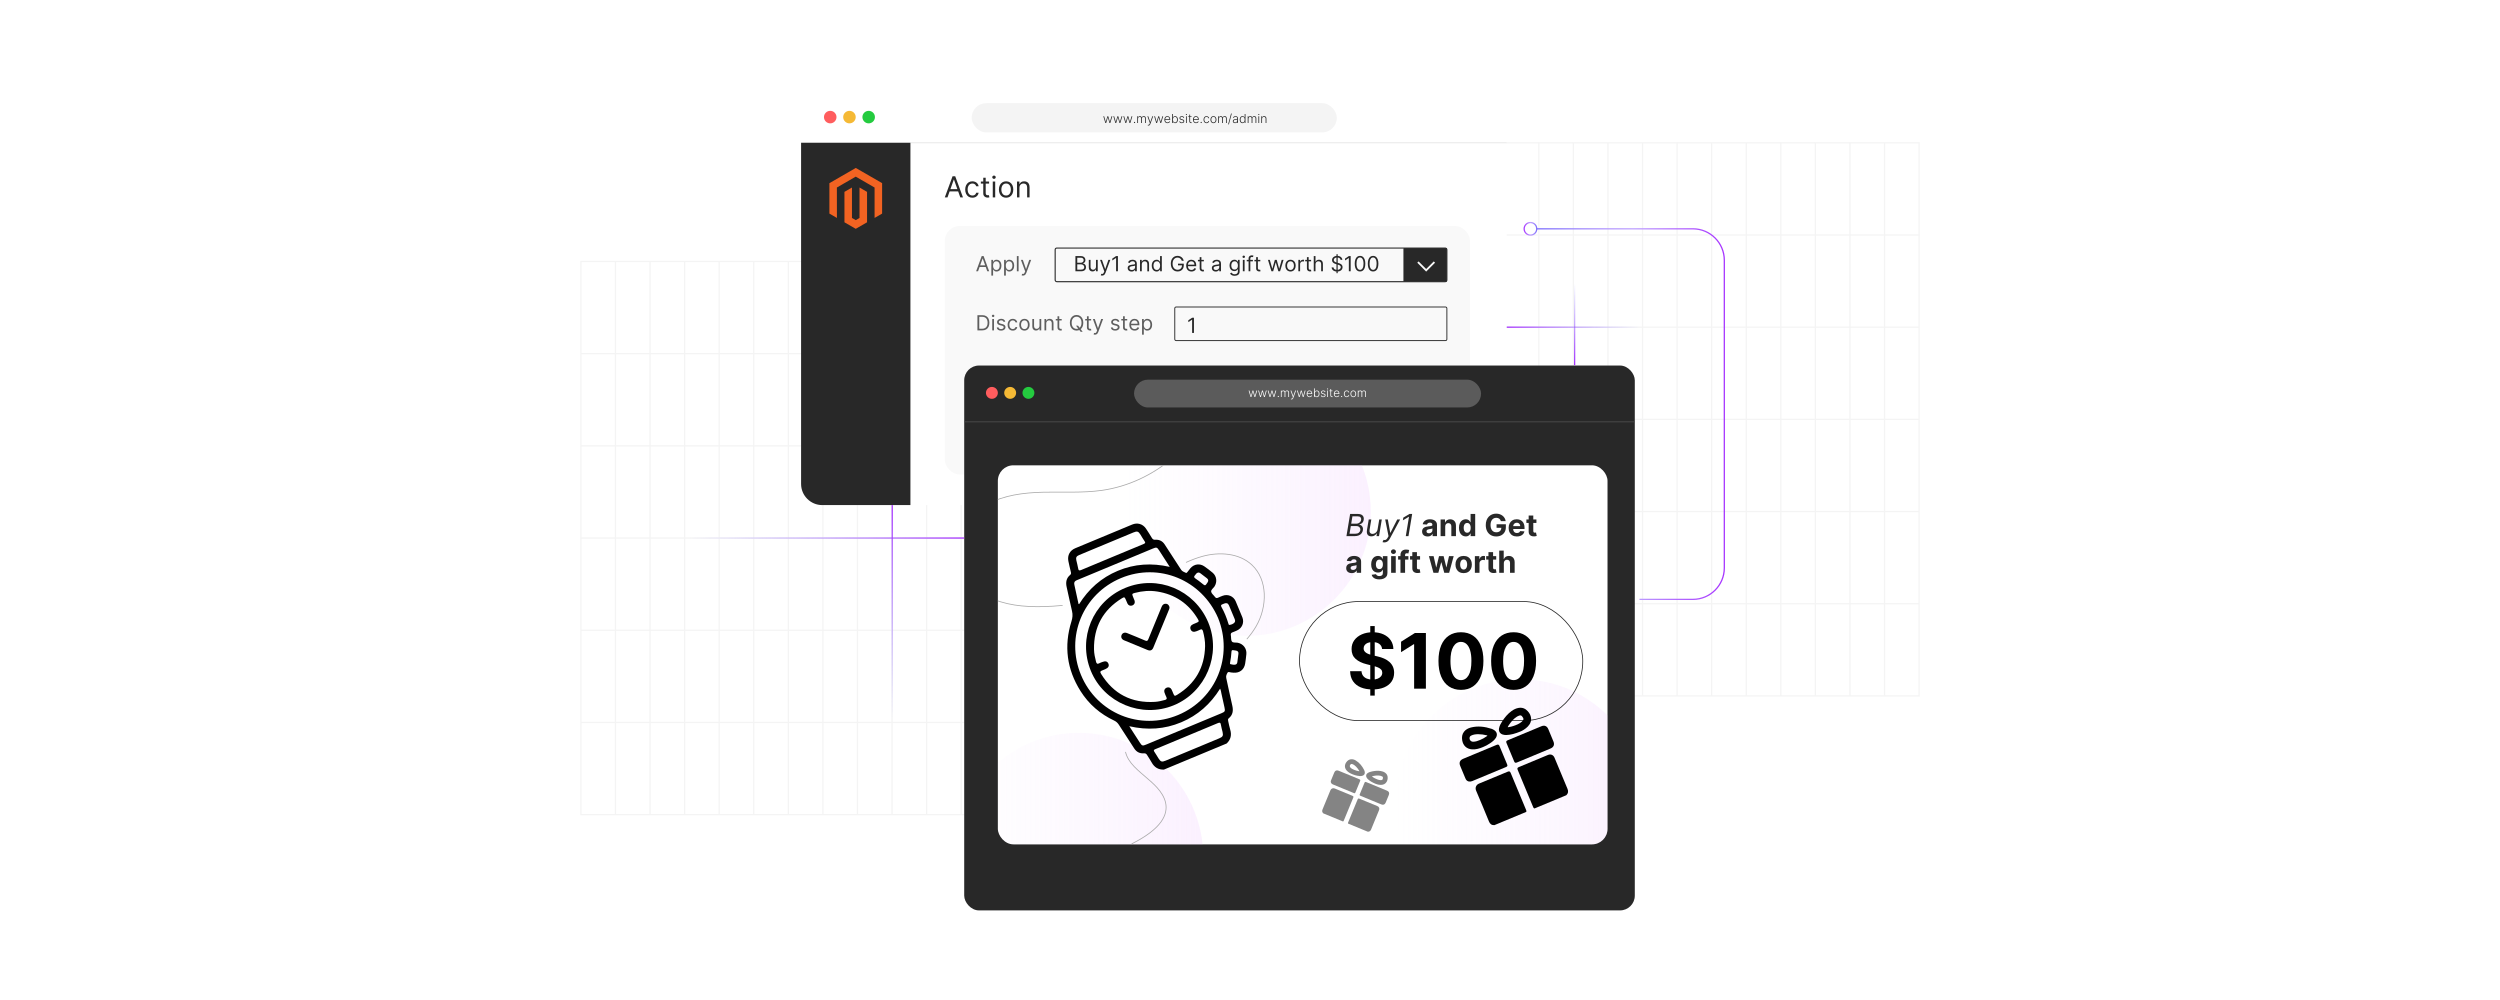 <?xml version="1.0" encoding="UTF-8"?><svg id="a" xmlns="http://www.w3.org/2000/svg" xmlns:xlink="http://www.w3.org/1999/xlink" viewBox="0 0 1000 400"><defs><filter id="b" filterUnits="userSpaceOnUse"><feOffset dx="0" dy="0"/><feGaussianBlur result="c" stdDeviation="4.508"/><feFlood flood-color="#969696" flood-opacity=".3"/><feComposite in2="c" operator="in"/><feComposite in="SourceGraphic"/></filter><clipPath id="d"><rect x="399.141" y="186.122" width="243.867" height="151.626" rx="6.222" ry="6.222" fill="none" stroke-width="0"/></clipPath><linearGradient id="e" x1="381.838" y1="342.868" x2="481.278" y2="342.868" gradientUnits="userSpaceOnUse"><stop offset="0" stop-color="#eccfff" stop-opacity="0"/><stop offset="1" stop-color="#ebb7fe"/></linearGradient><linearGradient id="f" x1="558.24" y1="321.425" x2="657.68" y2="321.425" xlink:href="#e"/><linearGradient id="g" x1="448.861" y1="204.618" x2="548.301" y2="204.618" xlink:href="#e"/><linearGradient id="h" x1="609.408" y1="526.71" x2="614.948" y2="526.71" gradientTransform="translate(0 618.237) scale(1 -1)" gradientUnits="userSpaceOnUse"><stop offset="0" stop-color="#a632ff"/><stop offset=".489" stop-color="#bda0ff"/><stop offset=".6" stop-color="#b599fe"/><stop offset=".77" stop-color="#9f88fd"/><stop offset=".978" stop-color="#7c6dfc"/><stop offset="1" stop-color="#786afc"/></linearGradient><linearGradient id="i" x1="614.691" y1="165.639" x2="689.983" y2="165.639" gradientUnits="userSpaceOnUse"><stop offset="0" stop-color="#786afc"/><stop offset=".022" stop-color="#7c6dfc"/><stop offset=".23" stop-color="#9f88fd"/><stop offset=".401" stop-color="#b599fe"/><stop offset=".511" stop-color="#bda0ff"/><stop offset="1" stop-color="#a632ff"/></linearGradient><linearGradient id="j" x1="602.699" y1="130.873" x2="657.011" y2="130.873" gradientUnits="userSpaceOnUse"><stop offset="0" stop-color="#a632ff"/><stop offset=".983" stop-color="#786afc" stop-opacity="0"/></linearGradient><linearGradient id="k" x1="590.32" y1="123.603" x2="623.742" y2="123.603" gradientTransform="translate(506.252 736.413) rotate(-90)" xlink:href="#j"/><linearGradient id="l" x1="273.847" y1="215.219" x2="385.681" y2="215.219" gradientUnits="userSpaceOnUse"><stop offset=".017" stop-color="#786afc" stop-opacity="0"/><stop offset="1" stop-color="#a632ff"/></linearGradient><linearGradient id="m" x1="447.443" y1="-149.361" x2="534.376" y2="-149.361" gradientTransform="translate(506.252 736.413) rotate(-90)" gradientUnits="userSpaceOnUse"><stop offset=".017" stop-color="#786afc" stop-opacity="0"/><stop offset="1" stop-color="#a632ff"/></linearGradient></defs><rect x="232.362" y="104.592" width="221.254" height="221.254" fill="none" stroke="#f4f4f4" stroke-miterlimit="10" stroke-width=".514"/><line x1="232.362" y1="288.97" x2="453.616" y2="288.97" fill="none" stroke="#f4f4f4" stroke-miterlimit="10" stroke-width=".514"/><line x1="232.362" y1="252.095" x2="453.616" y2="252.095" fill="none" stroke="#f4f4f4" stroke-miterlimit="10" stroke-width=".514"/><line x1="232.362" y1="215.219" x2="453.616" y2="215.219" fill="none" stroke="#f4f4f4" stroke-miterlimit="10" stroke-width=".514"/><line x1="232.362" y1="178.343" x2="453.616" y2="178.343" fill="none" stroke="#f4f4f4" stroke-miterlimit="10" stroke-width=".514"/><line x1="232.362" y1="141.468" x2="453.616" y2="141.468" fill="none" stroke="#f4f4f4" stroke-miterlimit="10" stroke-width=".514"/><line x1="439.787" y1="104.592" x2="439.787" y2="325.846" fill="none" stroke="#f4f4f4" stroke-miterlimit="10" stroke-width=".514"/><line x1="425.959" y1="104.592" x2="425.959" y2="325.846" fill="none" stroke="#f4f4f4" stroke-miterlimit="10" stroke-width=".514"/><line x1="412.131" y1="104.592" x2="412.131" y2="325.846" fill="none" stroke="#f4f4f4" stroke-miterlimit="10" stroke-width=".514"/><line x1="398.302" y1="104.592" x2="398.302" y2="325.846" fill="none" stroke="#f4f4f4" stroke-miterlimit="10" stroke-width=".514"/><line x1="384.474" y1="104.592" x2="384.474" y2="325.846" fill="none" stroke="#f4f4f4" stroke-miterlimit="10" stroke-width=".514"/><line x1="370.646" y1="104.592" x2="370.646" y2="325.846" fill="none" stroke="#f4f4f4" stroke-miterlimit="10" stroke-width=".514"/><line x1="356.817" y1="104.592" x2="356.817" y2="325.846" fill="none" stroke="#f4f4f4" stroke-miterlimit="10" stroke-width=".514"/><line x1="342.989" y1="104.592" x2="342.989" y2="325.846" fill="none" stroke="#f4f4f4" stroke-miterlimit="10" stroke-width=".514"/><line x1="329.16" y1="104.592" x2="329.16" y2="325.846" fill="none" stroke="#f4f4f4" stroke-miterlimit="10" stroke-width=".514"/><line x1="315.332" y1="104.592" x2="315.332" y2="325.846" fill="none" stroke="#f4f4f4" stroke-miterlimit="10" stroke-width=".514"/><line x1="301.504" y1="104.592" x2="301.504" y2="325.846" fill="none" stroke="#f4f4f4" stroke-miterlimit="10" stroke-width=".514"/><line x1="287.675" y1="104.592" x2="287.675" y2="325.846" fill="none" stroke="#f4f4f4" stroke-miterlimit="10" stroke-width=".514"/><line x1="273.847" y1="104.592" x2="273.847" y2="325.846" fill="none" stroke="#f4f4f4" stroke-miterlimit="10" stroke-width=".514"/><line x1="260.019" y1="104.592" x2="260.019" y2="325.846" fill="none" stroke="#f4f4f4" stroke-miterlimit="10" stroke-width=".514"/><line x1="246.19" y1="104.592" x2="246.19" y2="325.846" fill="none" stroke="#f4f4f4" stroke-miterlimit="10" stroke-width=".514"/><rect x="546.384" y="57.121" width="221.254" height="221.254" fill="none" stroke="#f4f4f4" stroke-miterlimit="10" stroke-width=".514"/><line x1="546.384" y1="241.499" x2="767.638" y2="241.499" fill="none" stroke="#f4f4f4" stroke-miterlimit="10" stroke-width=".514"/><line x1="546.384" y1="204.624" x2="767.638" y2="204.624" fill="none" stroke="#f4f4f4" stroke-miterlimit="10" stroke-width=".514"/><line x1="546.384" y1="167.748" x2="767.638" y2="167.748" fill="none" stroke="#f4f4f4" stroke-miterlimit="10" stroke-width=".514"/><line x1="546.384" y1="130.873" x2="767.638" y2="130.873" fill="none" stroke="#f4f4f4" stroke-miterlimit="10" stroke-width=".514"/><line x1="546.384" y1="93.997" x2="767.638" y2="93.997" fill="none" stroke="#f4f4f4" stroke-miterlimit="10" stroke-width=".514"/><line x1="753.81" y1="57.121" x2="753.81" y2="278.375" fill="none" stroke="#f4f4f4" stroke-miterlimit="10" stroke-width=".514"/><line x1="739.981" y1="57.121" x2="739.981" y2="278.375" fill="none" stroke="#f4f4f4" stroke-miterlimit="10" stroke-width=".514"/><line x1="726.153" y1="57.121" x2="726.153" y2="278.375" fill="none" stroke="#f4f4f4" stroke-miterlimit="10" stroke-width=".514"/><line x1="712.325" y1="57.121" x2="712.325" y2="278.375" fill="none" stroke="#f4f4f4" stroke-miterlimit="10" stroke-width=".514"/><line x1="698.496" y1="57.121" x2="698.496" y2="278.375" fill="none" stroke="#f4f4f4" stroke-miterlimit="10" stroke-width=".514"/><line x1="684.668" y1="57.121" x2="684.668" y2="278.375" fill="none" stroke="#f4f4f4" stroke-miterlimit="10" stroke-width=".514"/><line x1="670.84" y1="57.121" x2="670.84" y2="278.375" fill="none" stroke="#f4f4f4" stroke-miterlimit="10" stroke-width=".514"/><line x1="657.011" y1="57.121" x2="657.011" y2="278.375" fill="none" stroke="#f4f4f4" stroke-miterlimit="10" stroke-width=".514"/><line x1="643.183" y1="57.121" x2="643.183" y2="278.375" fill="none" stroke="#f4f4f4" stroke-miterlimit="10" stroke-width=".514"/><line x1="629.355" y1="57.121" x2="629.355" y2="278.375" fill="none" stroke="#f4f4f4" stroke-miterlimit="10" stroke-width=".514"/><line x1="615.526" y1="57.121" x2="615.526" y2="278.375" fill="none" stroke="#f4f4f4" stroke-miterlimit="10" stroke-width=".514"/><line x1="601.698" y1="57.121" x2="601.698" y2="278.375" fill="none" stroke="#f4f4f4" stroke-miterlimit="10" stroke-width=".514"/><line x1="587.869" y1="57.121" x2="587.869" y2="278.375" fill="none" stroke="#f4f4f4" stroke-miterlimit="10" stroke-width=".514"/><line x1="574.041" y1="57.121" x2="574.041" y2="278.375" fill="none" stroke="#f4f4f4" stroke-miterlimit="10" stroke-width=".514"/><line x1="560.213" y1="57.121" x2="560.213" y2="278.375" fill="none" stroke="#f4f4f4" stroke-miterlimit="10" stroke-width=".514"/><path d="M326.918,35.836h269.554c3.436,0,6.226,2.79,6.226,6.226v154.724c0,2.898-2.353,5.252-5.252,5.252h-271.504c-2.898,0-5.252-2.353-5.252-5.252V42.062c0-3.436,2.79-6.226,6.226-6.226Z" fill="#fff" filter="url(#b)" stroke-width="0"/><circle cx="332.091" cy="46.841" r="2.506" fill="#ff5d5e" stroke-width="0"/><circle cx="339.781" cy="46.841" r="2.506" fill="#f5b935" stroke-width="0"/><circle cx="347.471" cy="46.841" r="2.506" fill="#24cb3f" stroke-width="0"/><line x1="320.434" y1="57.121" x2="602.699" y2="57.121" fill="none" stroke="#e5e5e5" stroke-miterlimit="10" stroke-width=".354"/><rect x="388.66" y="41.262" width="146.07" height="11.706" rx="5.853" ry="5.853" fill="#f4f4f4" stroke-width="0"/><path d="M442.144,49.21l-.82-2.716h.332l.644,2.24h.023l.642-2.24h.334l.637,2.235h.024l.644-2.235h.333l-.82,2.716h-.325l-.644-2.226h-.034l-.644,2.226h-.325Z" fill="#282828" stroke-width="0"/><path d="M446.152,49.21l-.82-2.716h.332l.644,2.24h.023l.642-2.24h.334l.637,2.235h.024l.644-2.235h.333l-.82,2.716h-.325l-.644-2.226h-.034l-.644,2.226h-.325Z" fill="#282828" stroke-width="0"/><path d="M450.16,49.21l-.82-2.716h.332l.644,2.24h.023l.642-2.24h.334l.637,2.235h.024l.644-2.235h.333l-.82,2.716h-.325l-.644-2.226h-.034l-.644,2.226h-.325Z" fill="#282828" stroke-width="0"/><path d="M453.816,49.236c-.069,0-.129-.025-.179-.075-.05-.05-.075-.109-.075-.18,0-.069.025-.129.075-.179.05-.051.11-.075.179-.075.07,0,.129.024.18.075.05.05.075.109.075.179,0,.047-.012.089-.035.128s-.054.069-.092.093c-.039.022-.081.034-.128.034Z" fill="#282828" stroke-width="0"/><path d="M454.9,49.21v-2.716h.306v.417h.028c.054-.14.145-.25.272-.331.127-.081.279-.121.457-.121.188,0,.342.044.462.132s.211.208.272.361h.023c.061-.15.161-.271.3-.359.138-.09.307-.134.504-.134.252,0,.452.079.598.237.146.159.219.391.219.694v1.819h-.315v-1.819c0-.215-.055-.375-.165-.482-.109-.107-.254-.161-.433-.161-.207,0-.367.064-.479.191-.112.127-.168.288-.168.484v1.787h-.322v-1.848c0-.184-.051-.332-.154-.445s-.247-.17-.434-.17c-.124,0-.237.03-.336.092s-.178.146-.235.256c-.057.108-.086.234-.086.375v1.74h-.315Z" fill="#282828" stroke-width="0"/><path d="M459.391,50.228c-.062,0-.121-.006-.175-.018s-.097-.025-.129-.039l.085-.277c.107.032.203.045.287.036.084-.009.158-.047.223-.113.065-.066.123-.168.173-.305l.099-.276-.999-2.742h.341l.807,2.301h.024l.806-2.301h.341l-1.149,3.146c-.048.131-.108.24-.179.328s-.152.153-.245.196c-.092.043-.196.065-.31.065Z" fill="#282828" stroke-width="0"/><path d="M462.49,49.21l-.82-2.716h.332l.644,2.24h.023l.642-2.24h.334l.637,2.235h.024l.644-2.235h.333l-.82,2.716h-.325l-.644-2.226h-.034l-.644,2.226h-.325Z" fill="#282828" stroke-width="0"/><path d="M466.993,49.267c-.254,0-.473-.06-.658-.178s-.328-.283-.429-.493c-.101-.211-.151-.453-.151-.728,0-.273.05-.517.151-.73.101-.213.241-.38.419-.5.178-.121.385-.182.62-.182.147,0,.289.027.426.08.137.054.26.136.369.246.109.11.196.249.259.416.064.166.095.363.095.591v.156h-2.122v-.278h1.8c0-.174-.035-.331-.105-.471s-.168-.25-.292-.332c-.124-.081-.268-.122-.43-.122-.172,0-.324.046-.455.139-.131.092-.233.213-.307.364-.074.15-.111.315-.112.494v.167c0,.216.038.403.112.565s.181.286.319.374c.138.089.301.133.49.133.128,0,.241-.021.338-.06s.179-.094.246-.161c.067-.068.117-.143.151-.224l.299.097c-.042.114-.109.22-.203.316s-.21.175-.35.232c-.14.059-.3.088-.481.088Z" fill="#282828" stroke-width="0"/><path d="M468.851,49.21v-3.621h.316v1.424h.028c.035-.082.086-.165.153-.252.067-.086.154-.158.264-.216.109-.059.247-.088.413-.088.223,0,.418.059.587.176.169.117.3.281.395.492.094.21.142.455.142.734,0,.28-.047.526-.141.737s-.225.375-.393.493-.363.177-.585.177c-.165,0-.303-.029-.413-.089-.11-.059-.199-.131-.266-.218-.067-.087-.119-.171-.156-.254h-.039v.504h-.306ZM469.162,47.853c0,.22.033.414.098.583s.16.302.283.398c.123.097.273.144.448.144.181,0,.333-.05.458-.149s.22-.234.285-.404.097-.36.097-.571c0-.208-.032-.397-.096-.564-.065-.168-.159-.301-.284-.398-.125-.099-.278-.148-.46-.148-.177,0-.327.048-.45.143s-.217.226-.282.393c-.065.167-.097.358-.097.575Z" fill="#282828" stroke-width="0"/><path d="M473.664,47.09l-.288.082c-.028-.082-.068-.155-.121-.222-.052-.065-.119-.118-.202-.157s-.186-.059-.309-.059c-.184,0-.335.044-.453.131-.118.088-.177.2-.177.338,0,.117.04.211.121.284.081.072.205.13.374.172l.41.101c.228.056.398.144.512.264s.17.272.17.453c0,.153-.042.289-.127.408s-.203.212-.354.28c-.152.067-.327.102-.526.102-.265,0-.483-.06-.656-.18-.172-.119-.282-.292-.331-.519l.302-.074c.039.161.115.283.229.366.114.082.264.123.45.123.208,0,.375-.047.5-.141s.188-.211.188-.352c0-.109-.037-.202-.109-.276-.073-.075-.184-.13-.333-.165l-.444-.106c-.236-.057-.41-.146-.523-.269-.113-.123-.169-.275-.169-.456,0-.15.041-.282.122-.396.082-.114.193-.203.336-.268.143-.065.306-.098.488-.098.248,0,.448.057.597.169s.257.268.323.464Z" fill="#282828" stroke-width="0"/><path d="M474.557,46.027c-.065,0-.121-.021-.167-.066-.046-.044-.069-.098-.069-.16s.023-.115.07-.159c.046-.045.102-.066.166-.066.065,0,.12.021.166.066.046.044.069.097.069.159s-.023.116-.07.16c-.046.045-.102.066-.165.066ZM474.396,49.21v-2.716h.316v2.716h-.316Z" fill="#282828" stroke-width="0"/><path d="M476.616,46.494v.274h-1.296v-.274h1.296ZM475.725,45.844h.316v2.657c0,.113.019.202.058.266.039.065.09.11.152.137s.129.04.2.04c.041,0,.077-.003.106-.009.029-.005.056-.011.078-.017l.067.285c-.031.012-.068.022-.113.032-.044.01-.1.016-.166.016-.116,0-.227-.025-.334-.076-.106-.051-.194-.126-.262-.227s-.102-.225-.102-.373v-2.731Z" fill="#282828" stroke-width="0"/><path d="M478.429,49.267c-.254,0-.473-.06-.658-.178s-.328-.283-.429-.493c-.101-.211-.151-.453-.151-.728,0-.273.05-.517.151-.73.101-.213.241-.38.419-.5.178-.121.385-.182.62-.182.147,0,.289.027.426.08.137.054.26.136.369.246.109.11.196.249.259.416.064.166.095.363.095.591v.156h-2.122v-.278h1.8c0-.174-.035-.331-.105-.471s-.168-.25-.292-.332c-.124-.081-.268-.122-.43-.122-.172,0-.324.046-.455.139-.131.092-.233.213-.307.364-.074.15-.111.315-.112.494v.167c0,.216.038.403.112.565s.181.286.319.374c.138.089.301.133.49.133.128,0,.241-.021.338-.06s.179-.094.246-.161c.067-.068.117-.143.151-.224l.299.097c-.042.114-.109.22-.203.316s-.21.175-.35.232c-.14.059-.3.088-.481.088Z" fill="#282828" stroke-width="0"/><path d="M480.472,49.236c-.069,0-.129-.025-.179-.075-.05-.05-.075-.109-.075-.18,0-.069.025-.129.075-.179.05-.051.11-.075.179-.075.07,0,.129.024.18.075.05.05.075.109.075.179,0,.047-.012.089-.035.128s-.054.069-.092.093c-.039.022-.081.034-.128.034Z" fill="#282828" stroke-width="0"/><path d="M482.617,49.267c-.243,0-.455-.06-.634-.183-.18-.121-.319-.287-.418-.498s-.148-.451-.148-.722c0-.273.05-.515.151-.727.101-.212.241-.379.42-.499.179-.121.387-.182.625-.182.181,0,.346.035.493.105s.269.168.365.295c.096.127.156.274.181.443h-.318c-.033-.153-.112-.284-.238-.394s-.285-.164-.478-.164c-.173,0-.327.047-.46.141s-.237.225-.312.391c-.075.167-.112.36-.112.579,0,.221.037.416.11.585.073.169.176.301.308.397.133.096.288.144.466.144.12,0,.23-.022.33-.068.1-.045.183-.109.251-.193s.113-.184.137-.299h.318c-.023.164-.082.31-.174.438-.093.128-.212.229-.359.302-.147.073-.315.109-.503.109Z" fill="#282828" stroke-width="0"/><path d="M485.382,49.267c-.235,0-.442-.06-.622-.179s-.32-.284-.422-.494c-.101-.21-.152-.453-.152-.73,0-.278.051-.522.152-.734.102-.212.242-.377.422-.495s.387-.178.622-.178c.234,0,.441.06.621.179s.319.284.421.495.153.455.153.733c0,.276-.05.519-.152.73s-.242.375-.422.494-.387.179-.621.179ZM485.382,48.978c.189,0,.348-.051.479-.152s.23-.236.298-.404c.068-.169.102-.354.102-.558,0-.202-.034-.389-.102-.559s-.167-.306-.298-.408-.29-.154-.479-.154c-.188,0-.347.052-.478.154s-.231.238-.299.408-.102.356-.102.559c0,.203.034.389.102.558.068.168.167.303.298.404s.29.152.479.152Z" fill="#282828" stroke-width="0"/><path d="M487.269,49.21v-2.716h.306v.417h.028c.054-.14.145-.25.272-.331.127-.081.279-.121.457-.121.188,0,.342.044.462.132s.211.208.272.361h.023c.061-.15.161-.271.3-.359.138-.09.307-.134.504-.134.252,0,.452.079.598.237.146.159.219.391.219.694v1.819h-.315v-1.819c0-.215-.055-.375-.165-.482-.109-.107-.254-.161-.433-.161-.207,0-.367.064-.479.191-.112.127-.168.288-.168.484v1.787h-.322v-1.848c0-.184-.051-.332-.154-.445s-.247-.17-.434-.17c-.124,0-.237.03-.336.092s-.178.146-.235.256c-.057.108-.086.234-.086.375v1.74h-.315Z" fill="#282828" stroke-width="0"/><path d="M492.716,45.419l-1.167,4.336h-.295l1.167-4.336h.295Z" fill="#282828" stroke-width="0"/><path d="M494.019,49.271c-.164,0-.314-.032-.449-.096-.136-.065-.244-.157-.324-.279s-.12-.271-.12-.445c0-.134.025-.247.076-.339.051-.092.123-.168.216-.227s.204-.105.331-.14c.127-.034.268-.06.421-.08.152-.019.281-.035.386-.049.105-.015.186-.037.242-.067.055-.03.083-.08.083-.148v-.064c0-.185-.055-.331-.166-.438-.11-.107-.269-.16-.475-.16-.196,0-.355.043-.478.129-.123.086-.209.188-.259.304l-.299-.107c.061-.148.146-.268.254-.356.109-.089.23-.153.364-.192.135-.04.271-.06.409-.06.103,0,.212.014.324.041.113.027.217.073.314.141.097.066.175.159.235.277.06.118.09.269.09.45v1.844h-.315v-.43h-.019c-.038.08-.094.158-.168.233s-.168.138-.279.185c-.112.049-.244.072-.395.072ZM494.061,48.983c.168,0,.312-.037.435-.111s.217-.173.284-.296.1-.259.1-.407v-.393c-.024.022-.063.042-.118.06s-.118.033-.19.047c-.071.014-.142.025-.213.035-.071.009-.134.018-.191.024-.153.019-.284.048-.393.088s-.191.096-.249.166c-.058.07-.087.16-.087.27,0,.165.059.292.177.383.118.09.266.135.444.135Z" fill="#282828" stroke-width="0"/><path d="M497.008,49.267c-.223,0-.417-.059-.585-.177s-.298-.282-.392-.493-.141-.457-.141-.737c0-.279.047-.524.141-.734.094-.211.225-.375.393-.492.169-.117.365-.176.589-.176.165,0,.302.029.412.088.109.058.197.13.263.216.066.087.118.17.154.252h.028v-1.424h.316v3.621h-.308v-.504h-.037c-.036.083-.088.167-.155.254-.067.087-.156.159-.266.218-.11.06-.248.089-.413.089ZM497.045,48.978c.176,0,.326-.048.449-.144.124-.096.218-.229.284-.398s.098-.363.098-.583c0-.217-.032-.408-.097-.575s-.159-.298-.283-.393c-.124-.095-.274-.143-.451-.143-.181,0-.335.05-.459.148-.124.098-.219.231-.283.398-.064.167-.096.355-.096.564,0,.211.032.401.097.571s.16.305.284.404c.124.1.277.149.457.149Z" fill="#282828" stroke-width="0"/><path d="M499.084,49.21v-2.716h.306v.417h.028c.054-.14.145-.25.272-.331.127-.081.279-.121.457-.121.188,0,.342.044.462.132s.211.208.272.361h.023c.061-.15.161-.271.3-.359.139-.09.307-.134.504-.134.252,0,.451.079.598.237.146.159.221.391.221.694v1.819h-.316v-1.819c0-.215-.055-.375-.164-.482s-.254-.161-.433-.161c-.208,0-.367.064-.479.191-.111.127-.168.288-.168.484v1.787h-.322v-1.848c0-.184-.051-.332-.154-.445s-.247-.17-.434-.17c-.124,0-.237.03-.336.092s-.178.146-.235.256c-.057.108-.086.234-.086.375v1.74h-.315Z" fill="#282828" stroke-width="0"/><path d="M503.521,46.027c-.065,0-.12-.021-.166-.066-.046-.044-.069-.098-.069-.16s.023-.115.07-.159c.046-.045.102-.066.165-.066.065,0,.12.021.166.066.046.044.069.097.069.159s-.023.116-.07.16c-.047.045-.102.066-.165.066ZM503.359,49.21v-2.716h.316v2.716h-.316Z" fill="#282828" stroke-width="0"/><path d="M504.825,47.513v1.697h-.315v-2.716h.307v.426h.028c.064-.139.162-.25.298-.335.135-.084.302-.126.501-.126.183,0,.343.038.481.114s.247.188.324.335.115.328.115.543v1.759h-.315v-1.74c0-.223-.062-.398-.186-.528s-.291-.194-.499-.194c-.144,0-.27.03-.381.092-.11.061-.198.149-.263.265-.064.114-.096.251-.096.409Z" fill="#282828" stroke-width="0"/><path d="M378.992,78.955h-1.074l3.107-8.461h1.058l3.107,8.461h-1.074l-2.528-7.123h-.066l-2.528,7.123ZM379.389,75.65h4.33v.908h-4.33v-.908Z" fill="#282828" stroke-width="0"/><path d="M388.957,79.087c-.595,0-1.107-.14-1.537-.421s-.76-.668-.992-1.161-.347-1.057-.347-1.69c0-.644.119-1.214.357-1.709.238-.494.572-.881,1-1.16.428-.28.929-.42,1.502-.42.446,0,.848.083,1.206.248s.651.397.88.694c.229.297.371.644.426,1.041h-.975c-.074-.289-.239-.546-.494-.77s-.597-.337-1.027-.337c-.38,0-.712.099-.998.296-.285.196-.507.474-.665.83-.159.356-.238.774-.238,1.254,0,.49.078.917.233,1.28.156.364.376.646.661.848s.621.301,1.006.301c.253,0,.483-.044.69-.132s.382-.215.525-.38.245-.363.306-.595h.975c-.055.374-.191.711-.407,1.01-.216.299-.501.536-.855.711s-.765.262-1.233.262Z" fill="#282828" stroke-width="0"/><path d="M395.634,72.609v.826h-3.289v-.826h3.289ZM393.304,71.089h.975v6.049c0,.275.041.48.122.617s.186.228.314.273c.128.046.264.068.407.068.107,0,.196-.006.265-.019s.124-.022.165-.031l.199.876c-.066.025-.159.051-.277.076-.119.026-.269.04-.451.04-.275,0-.544-.06-.808-.178-.263-.119-.48-.299-.653-.542-.172-.242-.258-.548-.258-.917v-6.312Z" fill="#282828" stroke-width="0"/><path d="M397.6,71.552c-.19,0-.353-.065-.49-.194-.136-.13-.205-.285-.205-.467s.068-.338.205-.467c.137-.13.3-.194.49-.194s.353.065.49.194c.136.129.204.285.204.467s-.068.337-.204.467c-.137.13-.3.194-.49.194ZM397.104,78.955v-6.346h.975v6.346h-.975Z" fill="#282828" stroke-width="0"/><path d="M402.442,79.087c-.573,0-1.075-.136-1.506-.408-.431-.273-.767-.654-1.008-1.145-.241-.49-.362-1.063-.362-1.719,0-.661.121-1.238.362-1.731.241-.493.577-.876,1.008-1.148s.933-.409,1.506-.409c.573,0,1.075.137,1.506.409.431.273.767.655,1.008,1.148.241.493.361,1.07.361,1.731,0,.655-.121,1.228-.361,1.719-.241.49-.577.871-1.008,1.145-.431.273-.933.408-1.506.408ZM402.442,78.211c.435,0,.793-.111,1.074-.334.281-.224.489-.517.624-.88.135-.364.202-.758.202-1.182,0-.425-.067-.819-.202-1.185-.135-.366-.343-.663-.624-.889-.281-.226-.639-.339-1.074-.339-.435,0-.793.113-1.074.339-.281.226-.489.522-.624.889-.135.366-.203.761-.203,1.185,0,.424.067.817.203,1.182.135.363.343.656.624.88.281.223.639.334,1.074.334Z" fill="#282828" stroke-width="0"/><path d="M407.779,75.138v3.817h-.975v-6.346h.942v.991h.083c.149-.322.374-.582.678-.778.303-.197.694-.296,1.173-.296.43,0,.805.088,1.127.263s.573.44.752.793c.179.354.269.801.269,1.341v4.032h-.975v-3.966c0-.499-.13-.888-.389-1.167-.259-.28-.614-.42-1.066-.42-.311,0-.589.067-.833.202-.244.136-.435.332-.576.591-.141.26-.211.573-.211.942Z" fill="#282828" stroke-width="0"/><path d="M320.434,57.121h43.735v144.916h-35.265c-4.675,0-8.47-3.795-8.47-8.47V57.121h0Z" fill="#282828" stroke-width="0"/><polygon points="342.312 67.178 331.758 73.27 331.758 85.438 334.771 87.18 334.749 75.009 342.291 70.656 349.832 75.009 349.832 87.175 352.845 85.438 352.845 73.26 342.312 67.178" fill="#f26322" stroke-width="0"/><polygon points="343.806 87.177 342.301 88.052 340.788 87.185 340.788 75.009 337.778 76.748 337.783 88.919 342.298 91.528 346.819 88.919 346.819 76.748 343.806 75.009 343.806 87.177" fill="#f26322" stroke-width="0"/><rect x="377.918" y="90.413" width="210.09" height="99.371" rx="5.945" ry="5.945" fill="#f9f9f9" stroke-width="0"/><rect x="422.066" y="99.225" width="156.684" height="13.447" rx=".65" ry=".65" fill="none" stroke="#282828" stroke-miterlimit="10" stroke-width=".444"/><rect x="469.91" y="122.793" width="108.84" height="13.447" rx=".541" ry=".541" fill="none" stroke="#282828" stroke-miterlimit="10" stroke-width=".37"/><rect x="422.066" y="169.929" width="156.684" height="13.447" rx=".65" ry=".65" fill="none" stroke="#282828" stroke-miterlimit="10" stroke-width=".444"/><rect x="561.37" y="99.225" width="17.379" height="13.447" rx=".216" ry=".216" fill="#282828" stroke-width="0"/><path d="M391.219,108.517h-.773l2.236-6.089h.761l2.236,6.089h-.773l-1.819-5.126h-.048l-1.819,5.126ZM391.504,106.139h3.116v.654h-3.116v-.654Z" fill="#5e5e5e" stroke-width="0"/><path d="M396.535,110.23v-6.28h.678v.726h.083c.052-.079.123-.181.216-.305.092-.124.225-.234.398-.333.173-.098.409-.147.706-.147.384,0,.724.097,1.017.289.293.192.522.465.687.817s.247.769.247,1.249c0,.483-.082.902-.247,1.256-.165.354-.393.628-.684.821-.291.192-.627.289-1.008.289-.293,0-.528-.049-.705-.146-.176-.099-.312-.21-.407-.336s-.169-.231-.22-.315h-.06v2.415h-.702ZM397.225,106.234c0,.345.051.648.152.911s.248.468.443.615.432.222.713.222c.293,0,.539-.078.736-.233s.346-.366.446-.631c.1-.264.15-.559.15-.884,0-.321-.049-.611-.147-.87s-.246-.464-.443-.615-.445-.228-.742-.228c-.285,0-.525.072-.719.216s-.341.344-.44.601-.148.556-.148.896Z" fill="#5e5e5e" stroke-width="0"/><path d="M401.637,110.23v-6.28h.678v.726h.083c.052-.079.123-.181.216-.305.092-.124.225-.234.398-.333.173-.098.409-.147.706-.147.384,0,.724.097,1.017.289.293.192.522.465.687.817s.247.769.247,1.249c0,.483-.082.902-.247,1.256-.165.354-.393.628-.684.821-.291.192-.627.289-1.008.289-.293,0-.528-.049-.705-.146-.176-.099-.312-.21-.407-.336s-.169-.231-.22-.315h-.06v2.415h-.702ZM402.327,106.234c0,.345.051.648.152.911s.248.468.443.615.432.222.713.222c.293,0,.539-.078.736-.233s.346-.366.446-.631c.1-.264.15-.559.15-.884,0-.321-.049-.611-.147-.87s-.246-.464-.443-.615-.445-.228-.742-.228c-.285,0-.525.072-.719.216s-.341.344-.44.601-.148.556-.148.896Z" fill="#5e5e5e" stroke-width="0"/><path d="M407.441,102.429v6.089h-.702v-6.089h.702Z" fill="#5e5e5e" stroke-width="0"/><path d="M409.177,110.23c-.119,0-.225-.01-.318-.028-.093-.019-.157-.037-.193-.056l.178-.618c.17.044.321.06.452.048.131-.012.248-.07.35-.174.102-.104.196-.273.281-.504l.131-.357-1.688-4.591h.761l1.261,3.64h.048l1.261-3.64h.761l-1.939,5.233c-.087.236-.195.432-.324.587-.129.156-.278.272-.448.347s-.36.113-.572.113Z" fill="#5e5e5e" stroke-width="0"/><path d="M430.166,108.517v-6.089h2.129c.424,0,.774.072,1.05.218.275.145.48.341.615.586s.202.516.202.814c0,.262-.046.477-.138.648-.092.17-.213.305-.363.404-.149.099-.311.172-.486.22v.06c.186.012.373.077.561.196.189.119.346.289.473.511.127.223.19.494.19.815,0,.305-.069.579-.208.823s-.358.438-.657.58-.689.214-1.169.214h-2.2ZM430.903,105.104h1.368c.222,0,.423-.044.602-.131.18-.088.322-.21.428-.369.106-.158.159-.345.159-.559,0-.268-.093-.495-.279-.683-.186-.188-.482-.281-.886-.281h-1.392v2.022ZM430.903,107.863h1.463c.482,0,.824-.094,1.027-.281.203-.186.305-.414.305-.682,0-.206-.052-.398-.157-.572-.105-.176-.255-.316-.449-.423-.194-.105-.424-.159-.69-.159h-1.498v2.117Z" fill="#282828" stroke-width="0"/><path d="M438.396,106.65v-2.7h.702v4.567h-.702v-.773h-.048c-.107.232-.273.429-.499.591-.226.161-.511.242-.856.242-.286,0-.54-.064-.761-.189-.222-.126-.397-.316-.523-.571s-.19-.576-.19-.965v-2.902h.702v2.854c0,.333.094.599.281.797.187.198.427.298.718.298.175,0,.352-.045.534-.134.182-.09.334-.227.458-.41.124-.185.186-.42.186-.705Z" fill="#282828" stroke-width="0"/><path d="M440.834,110.23c-.119,0-.225-.01-.318-.028-.093-.019-.157-.037-.193-.056l.178-.618c.17.044.321.06.452.048.131-.012.248-.07.35-.174.102-.104.196-.273.281-.504l.131-.357-1.688-4.591h.761l1.261,3.64h.048l1.261-3.64h.761l-1.939,5.233c-.087.236-.195.432-.324.587-.129.156-.278.272-.448.347s-.36.113-.572.113Z" fill="#282828" stroke-width="0"/><path d="M447.172,102.429v6.089h-.737v-5.316h-.036l-1.487.987v-.749l1.522-1.011h.737Z" fill="#282828" stroke-width="0"/><path d="M452.632,108.625c-.29,0-.552-.056-.788-.165-.236-.11-.423-.27-.562-.479-.139-.209-.208-.462-.208-.759,0-.262.051-.475.155-.639.103-.163.241-.291.413-.385.172-.093.363-.163.572-.209.209-.047.42-.084.632-.112.277-.035.503-.062.676-.081.174-.019.3-.052.381-.097.08-.046.12-.125.12-.238v-.023c0-.294-.08-.521-.239-.685-.16-.162-.401-.243-.724-.243-.335,0-.598.073-.788.22s-.324.304-.401.47l-.666-.237c.119-.278.278-.494.477-.65.199-.155.417-.265.654-.327s.47-.094.7-.094c.146,0,.315.018.507.053.191.034.377.105.556.212.179.107.329.27.447.485.119.216.179.505.179.868v3.009h-.702v-.618h-.036c-.047.099-.127.205-.238.317-.111.113-.259.21-.443.289-.185.079-.409.119-.675.119ZM452.739,107.994c.277,0,.512-.055.703-.163.191-.109.336-.25.434-.423.098-.172.147-.353.147-.544v-.642c-.029.035-.094.067-.194.096-.1.029-.215.054-.345.075-.13.021-.255.038-.377.053-.122.016-.221.027-.296.037-.183.024-.352.062-.51.115-.158.052-.285.131-.381.234-.096.104-.144.245-.144.424,0,.244.091.428.272.552.182.124.412.185.691.185Z" fill="#282828" stroke-width="0"/><path d="M456.711,105.77v2.747h-.702v-4.567h.678v.714h.059c.107-.231.27-.419.488-.56s.499-.213.844-.213c.31,0,.58.064.812.19s.412.316.541.57c.129.255.193.577.193.965v2.902h-.702v-2.854c0-.358-.093-.639-.28-.84-.186-.201-.442-.302-.767-.302-.224,0-.423.049-.599.145-.175.098-.314.239-.415.426-.101.185-.152.412-.152.678Z" fill="#282828" stroke-width="0"/><path d="M462.634,108.612c-.38,0-.716-.097-1.008-.289-.291-.193-.519-.467-.684-.821-.165-.353-.247-.772-.247-1.256,0-.479.082-.896.247-1.249s.394-.625.687-.817.632-.289,1.017-.289c.297,0,.533.05.707.147.173.099.306.209.398.333.092.124.164.226.215.305h.06v-2.247h.702v6.089h-.678v-.702h-.084c-.051.084-.125.189-.22.315-.095.126-.231.237-.408.336-.176.098-.411.146-.705.146ZM462.729,107.982c.281,0,.519-.074.713-.222.194-.147.342-.352.443-.615s.151-.566.151-.911c0-.341-.049-.64-.148-.896s-.246-.457-.44-.601c-.194-.144-.434-.216-.72-.216-.297,0-.544.076-.742.228s-.345.356-.443.615-.147.549-.147.87c0,.325.05.62.15.884.1.265.249.476.446.631s.442.233.736.233Z" fill="#282828" stroke-width="0"/><path d="M472.719,104.331c-.065-.2-.151-.38-.257-.54-.106-.159-.232-.295-.378-.408-.145-.113-.31-.199-.495-.259-.184-.06-.386-.089-.606-.089-.361,0-.689.093-.984.279-.295.186-.53.461-.705.823-.174.363-.262.808-.262,1.335s.088.973.265,1.335c.177.363.415.638.717.824s.64.279,1.017.279c.349,0,.657-.075.923-.225s.475-.361.625-.637c.149-.274.225-.598.225-.971l.226.048h-1.832v-.654h2.319v.654c0,.502-.106.938-.319,1.309-.213.37-.507.657-.88.86s-.802.305-1.286.305c-.539,0-1.012-.127-1.419-.38-.407-.254-.725-.615-.952-1.083s-.34-1.022-.34-1.665c0-.481.065-.915.195-1.301s.314-.714.551-.985c.238-.272.519-.479.845-.624.325-.145.683-.218,1.073-.218.321,0,.621.049.899.144s.527.231.747.407c.219.176.402.385.548.627.146.243.248.513.303.808h-.761Z" fill="#282828" stroke-width="0"/><path d="M476.596,108.612c-.44,0-.819-.098-1.137-.292-.318-.195-.563-.469-.734-.821-.172-.352-.257-.762-.257-1.23s.085-.88.257-1.238c.171-.357.411-.637.719-.838s.668-.303,1.081-.303c.238,0,.473.04.705.119s.443.208.633.386c.19.177.342.411.455.703.113.291.169.649.169,1.076v.297h-3.521v-.606h2.807c0-.258-.051-.487-.153-.69-.102-.202-.247-.362-.434-.478-.188-.117-.408-.176-.662-.176-.28,0-.521.069-.724.207s-.359.316-.468.536-.164.456-.164.708v.404c0,.345.06.637.18.875.12.239.287.421.501.545.214.124.463.185.747.185.184,0,.351-.026.501-.079.149-.052.279-.132.388-.237.109-.106.193-.238.252-.398l.678.19c-.072.231-.191.432-.36.606-.169.173-.377.308-.625.404-.248.096-.526.144-.835.144Z" fill="#282828" stroke-width="0"/><path d="M481.544,103.95v.595h-2.367v-.595h2.367ZM479.867,102.856h.702v4.353c0,.198.029.347.087.445.059.098.134.163.226.195.092.033.19.05.293.05.077,0,.141-.005.19-.014.049-.009.089-.017.119-.022l.143.631c-.047.018-.114.036-.199.055-.085.019-.193.028-.324.028-.198,0-.392-.043-.582-.128-.189-.085-.346-.215-.47-.39-.124-.174-.185-.395-.185-.66v-4.543Z" fill="#282828" stroke-width="0"/><path d="M486.301,108.625c-.29,0-.552-.056-.788-.165-.236-.11-.423-.27-.562-.479-.139-.209-.208-.462-.208-.759,0-.262.051-.475.155-.639.103-.163.241-.291.413-.385.172-.093.363-.163.572-.209.209-.047.42-.084.632-.112.277-.035.503-.062.676-.081.174-.019.3-.052.381-.097.08-.046.12-.125.12-.238v-.023c0-.294-.08-.521-.239-.685-.16-.162-.401-.243-.724-.243-.335,0-.598.073-.788.22s-.324.304-.401.47l-.666-.237c.119-.278.278-.494.477-.65.199-.155.417-.265.654-.327s.47-.094.7-.094c.146,0,.315.018.507.053.191.034.377.105.556.212.179.107.329.27.447.485.119.216.179.505.179.868v3.009h-.702v-.618h-.036c-.047.099-.127.205-.238.317-.111.113-.259.21-.443.289-.185.079-.409.119-.675.119ZM486.408,107.994c.277,0,.512-.055.703-.163.191-.109.336-.25.434-.423.098-.172.147-.353.147-.544v-.642c-.029.035-.094.067-.194.096-.1.029-.215.054-.345.075-.13.021-.255.038-.377.053-.122.016-.221.027-.296.037-.183.024-.352.062-.51.115-.158.052-.285.131-.381.234-.096.104-.144.245-.144.424,0,.244.091.428.272.552.182.124.412.185.691.185Z" fill="#282828" stroke-width="0"/><path d="M493.877,110.325c-.339,0-.63-.043-.875-.129-.244-.087-.446-.199-.608-.339s-.29-.289-.385-.448l.559-.392c.064.083.144.179.241.286.097.108.231.202.4.283.169.08.392.12.667.12.369,0,.673-.089.913-.268s.36-.458.36-.839v-.928h-.06c-.051.084-.124.186-.218.308-.094.122-.229.231-.405.324-.175.095-.412.142-.709.142-.369,0-.699-.087-.992-.262s-.523-.428-.692-.761c-.17-.333-.254-.738-.254-1.214,0-.468.082-.875.247-1.224.165-.348.394-.617.687-.809s.632-.287,1.017-.287c.297,0,.534.05.71.147.175.099.31.209.404.333s.167.226.218.305h.072v-.726h.678v4.698c0,.393-.089.712-.266.959s-.415.428-.713.544-.63.174-.995.174ZM493.853,107.815c.281,0,.519-.064.713-.192.194-.129.342-.315.443-.557.101-.241.151-.531.151-.868,0-.329-.049-.619-.148-.871s-.246-.449-.44-.592c-.194-.143-.434-.214-.72-.214-.297,0-.544.075-.742.226-.197.151-.345.353-.443.606-.098.254-.147.536-.147.845,0,.317.05.598.15.84.1.243.249.434.446.571s.442.206.736.206Z" fill="#282828" stroke-width="0"/><path d="M497.493,103.189c-.137,0-.254-.047-.352-.14-.098-.094-.147-.205-.147-.336s.049-.243.147-.336c.098-.094.216-.14.352-.14s.254.046.352.14c.098.093.147.205.147.336s-.049.242-.147.336c-.098.093-.216.14-.352.14ZM497.136,108.517v-4.567h.702v4.567h-.702Z" fill="#282828" stroke-width="0"/><path d="M501.155,103.95v.595h-2.462v-.595h2.462ZM499.431,108.517v-5.197c0-.262.061-.479.184-.654.123-.174.283-.305.479-.393.196-.087.403-.131.621-.131.172,0,.314.014.422.042.108.027.19.054.243.077l-.201.606c-.036-.012-.085-.026-.147-.045-.062-.018-.144-.026-.246-.026-.232,0-.399.059-.501.176-.102.116-.153.288-.153.514v5.031h-.702Z" fill="#282828" stroke-width="0"/><path d="M504.128,103.95v.595h-2.366v-.595h2.366ZM502.451,102.856h.702v4.353c0,.198.029.347.088.445.059.098.134.163.226.195.092.033.19.05.293.05.077,0,.141-.005.19-.014s.089-.017.119-.022l.143.631c-.048.018-.114.036-.199.055-.086.019-.193.028-.324.028-.198,0-.393-.043-.581-.128-.19-.085-.347-.215-.47-.39-.124-.174-.186-.395-.186-.66v-4.543Z" fill="#282828" stroke-width="0"/><path d="M508.577,108.517l-1.392-4.567h.737l.987,3.497h.048l.976-3.497h.749l.963,3.485h.048l.987-3.485h.737l-1.392,4.567h-.69l-.999-3.509h-.071l-.999,3.509h-.69Z" fill="#282828" stroke-width="0"/><path d="M516.201,108.612c-.413,0-.774-.098-1.084-.294-.31-.196-.553-.471-.726-.823-.174-.353-.261-.766-.261-1.237,0-.476.087-.891.261-1.246.173-.354.415-.63.726-.826.31-.196.671-.295,1.084-.295.412,0,.773.099,1.083.295.31.196.553.472.726.826.174.355.261.77.261,1.246,0,.472-.087.884-.261,1.237-.173.352-.415.627-.726.823-.31.196-.671.294-1.083.294ZM516.201,107.982c.312,0,.57-.08.772-.241.202-.16.352-.371.449-.633.097-.262.145-.545.145-.851s-.049-.59-.145-.854c-.098-.264-.247-.477-.449-.639-.202-.163-.46-.244-.772-.244-.314,0-.571.081-.773.244-.202.162-.352.375-.449.639-.097.264-.145.548-.145.854s.049.589.145.851c.098.262.247.473.449.633.202.161.46.241.773.241Z" fill="#282828" stroke-width="0"/><path d="M519.341,108.517v-4.567h.678v.69h.048c.083-.227.233-.409.451-.551.219-.141.464-.211.737-.211.052,0,.116.001.193.003s.136.005.176.009v.714c-.023-.006-.078-.015-.162-.028-.084-.013-.173-.019-.266-.019-.223,0-.42.046-.594.138s-.31.219-.41.381c-.101.161-.15.346-.15.552v2.89h-.701Z" fill="#282828" stroke-width="0"/><path d="M524.441,103.95v.595h-2.366v-.595h2.366ZM522.765,102.856h.702v4.353c0,.198.029.347.088.445.059.098.134.163.226.195.092.033.19.05.293.05.077,0,.141-.005.19-.014s.089-.017.119-.022l.143.631c-.048.018-.114.036-.199.055-.086.019-.193.028-.324.028-.198,0-.393-.043-.581-.128-.19-.085-.347-.215-.47-.39-.124-.174-.186-.395-.186-.66v-4.543Z" fill="#282828" stroke-width="0"/><path d="M526.202,105.77v2.747h-.701v-6.089h.701v2.235h.06c.107-.235.269-.424.483-.564s.502-.21.86-.21c.311,0,.584.062.818.186.233.124.415.314.545.567.13.255.195.579.195.971v2.902h-.702v-2.854c0-.362-.094-.644-.281-.843-.186-.199-.446-.299-.777-.299-.23,0-.435.049-.617.145-.181.098-.323.239-.428.426-.104.185-.156.412-.156.678Z" fill="#282828" stroke-width="0"/><path d="M536.229,103.95c-.035-.301-.181-.535-.434-.701-.254-.167-.565-.25-.934-.25-.271,0-.506.044-.707.131s-.357.207-.47.359c-.111.153-.168.326-.168.52,0,.163.039.302.118.418.078.116.179.212.302.288.122.077.251.139.386.188s.259.088.372.117l.618.167c.159.042.336.099.531.173.195.073.383.173.561.299.18.125.328.286.444.482.117.196.176.438.176.723,0,.329-.086.627-.257.893-.172.266-.422.477-.75.633s-.726.235-1.193.235c-.436,0-.814-.07-1.131-.212-.318-.141-.568-.337-.75-.588-.181-.252-.283-.545-.308-.878h.762c.019.231.098.42.233.569.136.15.308.261.517.333.209.073.435.109.677.109.281,0,.534-.047.758-.139.225-.092.401-.221.532-.387.131-.165.196-.359.196-.581,0-.202-.056-.367-.169-.493-.113-.127-.262-.231-.446-.31s-.384-.148-.598-.208l-.749-.214c-.476-.137-.853-.332-1.13-.586s-.416-.586-.416-.996c0-.341.093-.639.277-.894.185-.255.435-.453.75-.595.314-.142.665-.213,1.054-.213.393,0,.741.07,1.047.21.305.14.547.33.727.572s.274.517.284.823h-.714ZM534.587,109.278v-7.611h.488v7.611h-.488Z" fill="#282828" stroke-width="0"/><path d="M540.273,102.429v6.089h-.737v-5.316h-.036l-1.486.987v-.749l1.522-1.011h.737Z" fill="#282828" stroke-width="0"/><path d="M544.006,108.6c-.447,0-.829-.122-1.145-.367-.315-.244-.556-.601-.723-1.067-.166-.467-.249-1.031-.249-1.693,0-.658.083-1.221.251-1.688.167-.467.409-.823.726-1.07.315-.246.696-.37,1.14-.37.444,0,.824.124,1.141.37.316.247.558.604.726,1.07.167.467.251,1.029.251,1.688,0,.662-.083,1.227-.25,1.693-.166.467-.407.823-.722,1.067-.315.245-.697.367-1.145.367ZM544.006,107.946c.444,0,.789-.214,1.035-.642.246-.429.368-1.039.368-1.832,0-.527-.056-.976-.168-1.347-.111-.371-.273-.653-.481-.848s-.46-.291-.754-.291c-.44,0-.783.217-1.031.649-.248.434-.372,1.045-.372,1.836,0,.527.056.976.167,1.344.11.369.271.649.479.842.21.192.462.288.757.288Z" fill="#282828" stroke-width="0"/><path d="M549.239,108.6c-.447,0-.829-.122-1.145-.367-.315-.244-.556-.601-.723-1.067-.166-.467-.249-1.031-.249-1.693,0-.658.083-1.221.251-1.688.167-.467.409-.823.726-1.07.315-.246.696-.37,1.14-.37.444,0,.824.124,1.141.37.316.247.558.604.726,1.07.167.467.251,1.029.251,1.688,0,.662-.083,1.227-.25,1.693-.166.467-.407.823-.722,1.067-.315.245-.697.367-1.145.367ZM549.239,107.946c.444,0,.789-.214,1.035-.642.246-.429.368-1.039.368-1.832,0-.527-.056-.976-.168-1.347-.111-.371-.273-.653-.481-.848s-.46-.291-.754-.291c-.44,0-.783.217-1.031.649-.248.434-.372,1.045-.372,1.836,0,.527.056.976.167,1.344.11.369.271.649.479.842.21.192.462.288.757.288Z" fill="#282828" stroke-width="0"/><path d="M477.582,127.097v6.089h-.737v-5.316h-.036l-1.487.987v-.749l1.522-1.011h.737Z" fill="#282828" stroke-width="0"/><path d="M429.546,173.347v6.089h-.737v-5.316h-.036l-1.487.987v-.749l1.522-1.011h.737Z" fill="#282828" stroke-width="0"/><path d="M392.848,132.157h-1.879v-6.089h1.962c.591,0,1.096.121,1.517.363.42.243.742.591.966,1.044.224.453.336.995.336,1.625,0,.635-.113,1.18-.339,1.637-.226.457-.555.808-.987,1.053s-.958.367-1.576.367ZM391.706,131.503h1.094c.503,0,.921-.097,1.252-.291s.578-.471.74-.83c.163-.358.244-.785.244-1.281,0-.491-.08-.915-.241-1.272-.161-.355-.4-.629-.719-.82-.319-.191-.717-.287-1.192-.287h-1.178v4.781Z" fill="#5e5e5e" stroke-width="0"/><path d="M397.248,126.829c-.137,0-.254-.047-.352-.14-.098-.094-.147-.205-.147-.336s.049-.243.147-.336c.098-.094.216-.14.352-.14s.254.046.352.14c.098.093.147.205.147.336s-.049.242-.147.336c-.098.093-.216.14-.352.14ZM396.892,132.157v-4.567h.702v4.567h-.702Z" fill="#5e5e5e" stroke-width="0"/><path d="M402.112,128.613l-.63.178c-.04-.104-.098-.207-.174-.308-.076-.1-.18-.183-.31-.248s-.298-.098-.502-.098c-.28,0-.512.064-.697.191-.185.128-.278.29-.278.486,0,.174.063.311.19.413s.325.185.595.253l.678.166c.408.1.712.251.913.454s.3.464.3.783c0,.262-.075.495-.225.701-.149.207-.358.369-.626.488s-.579.178-.934.178c-.466,0-.851-.101-1.156-.303-.306-.202-.498-.498-.58-.886l.666-.167c.064.246.184.431.361.553.177.123.41.185.697.185.327,0,.587-.069.78-.21.193-.14.29-.308.29-.504,0-.158-.055-.291-.167-.399-.111-.108-.281-.189-.511-.242l-.761-.179c-.418-.099-.725-.253-.92-.462s-.292-.472-.292-.787c0-.258.073-.485.218-.684s.345-.353.598-.467.54-.17.861-.17c.452,0,.807.1,1.066.298s.442.46.551.785Z" fill="#5e5e5e" stroke-width="0"/><path d="M405.11,132.252c-.428,0-.797-.101-1.106-.303s-.547-.48-.714-.836c-.167-.354-.249-.76-.249-1.216,0-.464.085-.874.257-1.23.171-.355.411-.634.719-.835s.668-.303,1.081-.303c.321,0,.61.06.868.179.257.119.469.285.633.5.165.214.267.464.306.749h-.702c-.054-.208-.172-.393-.355-.555-.183-.161-.43-.242-.739-.242-.273,0-.513.071-.718.213-.205.142-.365.341-.478.598s-.171.558-.171.902c0,.352.056.66.168.922.112.261.271.465.476.609s.447.217.724.217c.182,0,.348-.031.497-.095.148-.064.274-.155.377-.274.103-.118.177-.262.22-.428h.702c-.04.27-.137.512-.293.727-.156.216-.361.386-.615.512-.255.126-.551.189-.888.189Z" fill="#5e5e5e" stroke-width="0"/><path d="M409.784,132.252c-.412,0-.773-.098-1.084-.294-.31-.196-.552-.471-.725-.823-.174-.353-.26-.766-.26-1.237,0-.476.086-.891.26-1.246.173-.354.415-.63.725-.826.31-.196.672-.295,1.084-.295s.773.099,1.084.295c.31.196.552.472.725.826.174.355.26.77.26,1.246,0,.472-.086.884-.26,1.237-.173.352-.415.627-.725.823-.31.196-.672.294-1.084.294ZM409.784,131.622c.313,0,.571-.08.773-.241.202-.16.352-.371.449-.633s.145-.545.145-.851-.048-.59-.145-.854-.247-.477-.449-.639c-.202-.163-.46-.244-.773-.244s-.571.081-.773.244c-.202.162-.352.375-.449.639s-.145.548-.145.854.048.589.145.851.247.473.449.633c.202.161.46.241.773.241Z" fill="#5e5e5e" stroke-width="0"/><path d="M415.802,130.29v-2.7h.702v4.567h-.702v-.773h-.048c-.107.232-.273.429-.499.591-.226.161-.511.242-.856.242-.286,0-.54-.064-.761-.189-.222-.126-.397-.316-.523-.571s-.19-.576-.19-.965v-2.902h.702v2.854c0,.333.094.599.281.797.187.198.427.298.718.298.175,0,.352-.045.534-.134.182-.09.334-.227.458-.41.124-.185.186-.42.186-.705Z" fill="#5e5e5e" stroke-width="0"/><path d="M418.489,129.41v2.747h-.702v-4.567h.678v.714h.059c.107-.231.27-.419.488-.56s.499-.213.844-.213c.31,0,.58.064.812.19s.412.316.541.57c.129.255.193.577.193.965v2.902h-.702v-2.854c0-.358-.093-.639-.28-.84-.186-.201-.442-.302-.767-.302-.224,0-.423.049-.599.145-.175.098-.314.239-.415.426-.101.185-.152.412-.152.678Z" fill="#5e5e5e" stroke-width="0"/><path d="M424.674,127.59v.595h-2.367v-.595h2.367ZM422.997,126.496h.702v4.353c0,.198.029.347.087.445.059.098.134.163.226.195.092.033.19.05.293.05.077,0,.141-.005.19-.014.049-.009.089-.017.119-.022l.143.631c-.047.018-.114.036-.199.055-.085.019-.193.028-.324.028-.198,0-.392-.043-.582-.128-.189-.085-.346-.215-.47-.39-.124-.174-.185-.395-.185-.66v-4.543Z" fill="#5e5e5e" stroke-width="0"/><path d="M433.32,129.112c0,.643-.116,1.197-.348,1.665s-.55.829-.955,1.083c-.404.253-.866.38-1.385.38-.519,0-.981-.127-1.386-.38-.404-.254-.723-.615-.955-1.083s-.348-1.022-.348-1.665c0-.642.116-1.197.348-1.665s.55-.828.955-1.082.866-.381,1.386-.381c.519,0,.981.127,1.385.381.405.254.723.614.955,1.082s.348,1.023.348,1.665ZM432.606,129.112c0-.527-.088-.972-.263-1.335-.175-.362-.412-.637-.71-.823s-.632-.279-1-.279-.702.093-1.0.279-.535.461-.711.823c-.175.363-.263.808-.263,1.335s.088.973.263,1.335c.176.363.413.638.711.824s.632.279,1.0.279.702-.093,1-.279.535-.461.71-.824c.175-.362.263-.808.263-1.335ZM430.394,130.254h.809l.678.893.179.237,1.011,1.345h-.809l-.666-.893-.167-.226-1.035-1.356Z" fill="#5e5e5e" stroke-width="0"/><path d="M436.448,127.59v.595h-2.367v-.595h2.367ZM434.772,126.496h.702v4.353c0,.198.029.347.087.445.059.098.134.163.226.195.092.033.19.05.293.05.077,0,.141-.005.19-.014.049-.009.089-.017.119-.022l.143.631c-.047.018-.114.036-.199.055-.085.019-.193.028-.324.028-.198,0-.392-.043-.582-.128-.189-.085-.346-.215-.47-.39-.124-.174-.185-.395-.185-.66v-4.543Z" fill="#5e5e5e" stroke-width="0"/><path d="M437.959,133.87c-.119,0-.225-.01-.318-.028-.093-.019-.157-.037-.193-.056l.178-.618c.17.044.321.06.452.048.131-.012.248-.07.35-.174.102-.104.196-.273.281-.504l.131-.357-1.688-4.591h.761l1.261,3.64h.048l1.261-3.64h.761l-1.939,5.233c-.087.236-.195.432-.324.587-.129.156-.278.272-.448.347s-.36.113-.572.113Z" fill="#5e5e5e" stroke-width="0"/><path d="M447.758,128.613l-.63.178c-.04-.104-.098-.207-.174-.308-.076-.1-.18-.183-.31-.248s-.298-.098-.502-.098c-.28,0-.512.064-.697.191-.185.128-.278.29-.278.486,0,.174.063.311.19.413s.325.185.595.253l.678.166c.408.1.712.251.913.454s.3.464.3.783c0,.262-.075.495-.225.701-.149.207-.358.369-.626.488s-.579.178-.934.178c-.466,0-.851-.101-1.156-.303-.306-.202-.498-.498-.58-.886l.666-.167c.064.246.184.431.361.553.177.123.41.185.697.185.327,0,.587-.069.78-.21.193-.14.29-.308.29-.504,0-.158-.055-.291-.167-.399-.111-.108-.281-.189-.511-.242l-.761-.179c-.418-.099-.725-.253-.92-.462s-.292-.472-.292-.787c0-.258.073-.485.218-.684s.345-.353.598-.467.54-.17.861-.17c.452,0,.807.1,1.066.298s.442.46.551.785Z" fill="#5e5e5e" stroke-width="0"/><path d="M450.886,127.59v.595h-2.367v-.595h2.367ZM449.209,126.496h.702v4.353c0,.198.029.347.087.445.059.098.134.163.226.195.092.033.19.05.293.05.077,0,.141-.005.19-.014.049-.009.089-.017.119-.022l.143.631c-.047.018-.114.036-.199.055-.085.019-.193.028-.324.028-.198,0-.392-.043-.582-.128-.189-.085-.346-.215-.47-.39-.124-.174-.185-.395-.185-.66v-4.543Z" fill="#5e5e5e" stroke-width="0"/><path d="M453.859,132.252c-.44,0-.819-.098-1.137-.292-.318-.195-.563-.469-.734-.821-.172-.352-.257-.762-.257-1.23s.085-.88.257-1.238c.171-.357.411-.637.719-.838s.668-.303,1.081-.303c.238,0,.473.04.705.119s.443.208.633.386c.19.177.342.411.455.703.113.291.169.649.169,1.076v.297h-3.521v-.606h2.807c0-.258-.051-.487-.153-.69-.102-.202-.247-.362-.434-.478-.188-.117-.408-.176-.662-.176-.28,0-.521.069-.724.207s-.359.316-.468.536-.164.456-.164.708v.404c0,.345.06.637.18.875.12.239.287.421.501.545.214.124.463.185.747.185.184,0,.351-.026.501-.079.149-.052.279-.132.388-.237.109-.106.193-.238.252-.398l.678.19c-.072.231-.191.432-.36.606-.169.173-.377.308-.625.404-.248.096-.526.144-.835.144Z" fill="#5e5e5e" stroke-width="0"/><path d="M456.821,133.87v-6.28h.678v.726h.083c.052-.079.123-.181.216-.305.092-.124.225-.234.398-.333.173-.098.409-.147.706-.147.384,0,.724.097,1.017.289.293.192.522.465.687.817s.247.769.247,1.249c0,.483-.082.902-.247,1.256-.165.354-.393.628-.684.821-.291.192-.627.289-1.008.289-.293,0-.528-.049-.705-.146-.176-.099-.312-.21-.407-.336s-.169-.231-.22-.315h-.06v2.415h-.702ZM457.511,129.874c0,.345.051.648.152.911s.248.468.443.615.432.222.713.222c.293,0,.539-.078.736-.233s.346-.366.446-.631c.1-.264.15-.559.15-.884,0-.321-.049-.611-.147-.87s-.246-.464-.443-.615-.445-.228-.742-.228c-.285,0-.525.072-.719.216s-.341.344-.44.601-.148.556-.148.896Z" fill="#5e5e5e" stroke-width="0"/><path d="M392.848,155.797h-1.879v-6.089h1.962c.591,0,1.096.121,1.517.363.42.243.742.591.966,1.044.224.453.336.995.336,1.625,0,.635-.113,1.18-.339,1.637-.226.457-.555.808-.987,1.053s-.958.367-1.576.367ZM391.706,155.143h1.094c.503,0,.921-.097,1.252-.291s.578-.471.74-.83c.163-.358.244-.785.244-1.281,0-.491-.08-.915-.241-1.272-.161-.355-.4-.629-.719-.82-.319-.191-.717-.287-1.192-.287h-1.178v4.781Z" fill="#5e5e5e" stroke-width="0"/><path d="M397.248,150.469c-.137,0-.254-.047-.352-.14-.098-.094-.147-.205-.147-.336s.049-.243.147-.336c.098-.094.216-.14.352-.14s.254.046.352.14c.098.093.147.205.147.336s-.049.242-.147.336c-.098.093-.216.14-.352.14ZM396.892,155.797v-4.567h.702v4.567h-.702Z" fill="#5e5e5e" stroke-width="0"/><path d="M402.112,152.253l-.63.178c-.04-.104-.098-.207-.174-.308-.076-.1-.18-.183-.31-.248s-.298-.098-.502-.098c-.28,0-.512.064-.697.191-.185.128-.278.29-.278.486,0,.174.063.311.19.413s.325.185.595.253l.678.166c.408.1.712.251.913.454s.3.464.3.783c0,.262-.075.495-.225.701-.149.207-.358.369-.626.488s-.579.178-.934.178c-.466,0-.851-.101-1.156-.303-.306-.202-.498-.498-.58-.886l.666-.167c.064.246.184.431.361.553.177.123.41.185.697.185.327,0,.587-.069.78-.21.193-.14.29-.308.29-.504,0-.158-.055-.291-.167-.399-.111-.108-.281-.189-.511-.242l-.761-.179c-.418-.099-.725-.253-.92-.462s-.292-.472-.292-.787c0-.258.073-.485.218-.684s.345-.353.598-.467.54-.17.861-.17c.452,0,.807.1,1.066.298s.442.46.551.785Z" fill="#5e5e5e" stroke-width="0"/><path d="M405.11,155.892c-.428,0-.797-.101-1.106-.303s-.547-.48-.714-.836c-.167-.354-.249-.76-.249-1.216,0-.464.085-.874.257-1.23.171-.355.411-.634.719-.835s.668-.303,1.081-.303c.321,0,.61.06.868.179.257.119.469.285.633.5.165.214.267.464.306.749h-.702c-.054-.208-.172-.393-.355-.555-.183-.161-.43-.242-.739-.242-.273,0-.513.071-.718.213-.205.142-.365.341-.478.598s-.171.558-.171.902c0,.352.056.66.168.922.112.261.271.465.476.609s.447.217.724.217c.182,0,.348-.031.497-.095.148-.064.274-.155.377-.274.103-.118.177-.262.22-.428h.702c-.04.27-.137.512-.293.727-.156.216-.361.386-.615.512-.255.126-.551.189-.888.189Z" fill="#5e5e5e" stroke-width="0"/><path d="M409.272,155.904c-.29,0-.552-.056-.788-.165-.236-.11-.423-.27-.562-.479-.139-.209-.208-.462-.208-.759,0-.262.051-.475.155-.639.103-.163.241-.291.413-.385.172-.093.363-.163.572-.209.209-.047.42-.084.632-.112.277-.035.503-.062.676-.081.174-.019.3-.052.381-.097.08-.046.12-.125.12-.238v-.023c0-.294-.08-.521-.239-.685-.16-.162-.401-.243-.724-.243-.335,0-.598.073-.788.22s-.324.304-.401.47l-.666-.237c.119-.278.278-.494.477-.65.199-.155.417-.265.654-.327s.47-.094.7-.094c.146,0,.315.018.507.053.191.034.377.105.556.212.179.107.329.27.447.485.119.216.179.505.179.868v3.009h-.702v-.618h-.036c-.047.099-.127.205-.238.317-.111.113-.259.21-.443.289-.185.079-.409.119-.675.119ZM409.379,155.273c.277,0,.512-.055.703-.163.191-.109.336-.25.434-.423.098-.172.147-.353.147-.544v-.642c-.029.035-.094.067-.194.096-.1.029-.215.054-.345.075-.13.021-.255.038-.377.053-.122.016-.221.027-.296.037-.183.024-.352.062-.51.115-.158.052-.285.131-.381.234-.096.104-.144.245-.144.424,0,.244.091.428.272.552.182.124.412.185.691.185Z" fill="#5e5e5e" stroke-width="0"/><path d="M412.65,155.797v-4.567h.678v.69h.047c.084-.227.234-.409.452-.551.218-.141.464-.211.737-.211.051,0,.116.001.193.003.077.002.136.005.175.009v.714c-.024-.006-.078-.015-.162-.028-.085-.013-.173-.019-.266-.019-.222,0-.42.046-.593.138s-.31.219-.41.381c-.1.161-.15.346-.15.552v2.89h-.702Z" fill="#5e5e5e" stroke-width="0"/><path d="M417.49,155.892c-.38,0-.716-.097-1.008-.289-.291-.193-.519-.467-.684-.821-.165-.353-.247-.772-.247-1.256,0-.479.082-.896.247-1.249s.394-.625.687-.817.632-.289,1.017-.289c.297,0,.533.05.707.147.173.099.306.209.398.333.092.124.164.226.215.305h.06v-2.247h.702v6.089h-.678v-.702h-.084c-.051.084-.125.189-.22.315-.095.126-.231.237-.408.336-.176.098-.411.146-.705.146ZM417.585,155.262c.281,0,.519-.074.713-.222.194-.147.342-.352.443-.615s.151-.566.151-.911c0-.341-.049-.64-.148-.896s-.246-.457-.44-.601c-.194-.144-.434-.216-.72-.216-.297,0-.544.076-.742.228s-.345.356-.443.615-.147.549-.147.87c0,.325.05.62.15.884.1.265.249.476.446.631s.442.233.736.233Z" fill="#5e5e5e" stroke-width="0"/><path d="M426.553,152.253l-.63.178c-.04-.104-.098-.207-.174-.308-.076-.1-.18-.183-.31-.248s-.298-.098-.502-.098c-.28,0-.512.064-.697.191-.185.128-.278.29-.278.486,0,.174.063.311.19.413s.325.185.595.253l.678.166c.408.1.712.251.913.454s.3.464.3.783c0,.262-.075.495-.225.701-.149.207-.358.369-.626.488s-.579.178-.934.178c-.466,0-.851-.101-1.156-.303-.306-.202-.498-.498-.58-.886l.666-.167c.064.246.184.431.361.553.177.123.41.185.697.185.327,0,.587-.069.78-.21.193-.14.29-.308.29-.504,0-.158-.055-.291-.167-.399-.111-.108-.281-.189-.511-.242l-.761-.179c-.418-.099-.725-.253-.92-.462s-.292-.472-.292-.787c0-.258.073-.485.218-.684s.345-.353.598-.467.54-.17.861-.17c.452,0,.807.1,1.066.298s.442.46.551.785Z" fill="#5e5e5e" stroke-width="0"/><path d="M430.573,153.93v-2.7h.702v4.567h-.702v-.773h-.048c-.107.232-.273.429-.499.591-.226.161-.511.242-.856.242-.286,0-.54-.064-.761-.189-.222-.126-.397-.316-.523-.571s-.19-.576-.19-.965v-2.902h.702v2.854c0,.333.094.599.281.797.187.198.427.298.718.298.175,0,.352-.045.534-.134.182-.09.334-.227.458-.41.124-.185.186-.42.186-.705Z" fill="#5e5e5e" stroke-width="0"/><path d="M432.654,155.797v-6.089h.702v2.247h.06c.052-.079.123-.181.216-.305.092-.124.225-.234.398-.333.174-.098.409-.147.707-.147.384,0,.723.097,1.017.289s.522.465.687.817.247.769.247,1.249c0,.483-.082.902-.247,1.256-.165.354-.393.628-.684.821-.291.192-.627.289-1.008.289-.293,0-.528-.049-.705-.146-.176-.099-.312-.21-.407-.336-.095-.126-.169-.231-.22-.315h-.083v.702h-.678ZM433.344,153.514c0,.345.05.648.151.911s.249.468.443.615.432.222.713.222c.293,0,.539-.078.736-.233s.346-.366.446-.631c.1-.264.15-.559.15-.884,0-.321-.049-.611-.147-.87s-.246-.464-.443-.615-.444-.228-.742-.228c-.285,0-.525.072-.719.216-.194.144-.341.344-.44.601s-.148.556-.148.896Z" fill="#5e5e5e" stroke-width="0"/><path d="M440.991,152.253l-.63.178c-.04-.104-.098-.207-.174-.308-.076-.1-.18-.183-.31-.248s-.298-.098-.502-.098c-.28,0-.512.064-.697.191-.185.128-.278.29-.278.486,0,.174.063.311.19.413s.325.185.595.253l.678.166c.408.1.712.251.913.454s.3.464.3.783c0,.262-.075.495-.225.701-.149.207-.358.369-.626.488s-.579.178-.934.178c-.466,0-.851-.101-1.156-.303-.306-.202-.498-.498-.58-.886l.666-.167c.064.246.184.431.361.553.177.123.41.185.697.185.327,0,.587-.069.78-.21.193-.14.29-.308.29-.504,0-.158-.055-.291-.167-.399-.111-.108-.281-.189-.511-.242l-.761-.179c-.418-.099-.725-.253-.92-.462s-.292-.472-.292-.787c0-.258.073-.485.218-.684s.345-.353.598-.467.54-.17.861-.17c.452,0,.807.1,1.066.298s.442.46.551.785Z" fill="#5e5e5e" stroke-width="0"/><path d="M444.048,155.892c-.44,0-.819-.098-1.137-.292-.318-.195-.563-.469-.734-.821-.172-.352-.257-.762-.257-1.23s.085-.88.257-1.238c.171-.357.411-.637.719-.838s.668-.303,1.081-.303c.238,0,.473.04.705.119s.443.208.633.386c.19.177.342.411.455.703.113.291.169.649.169,1.076v.297h-3.521v-.606h2.807c0-.258-.051-.487-.153-.69-.102-.202-.247-.362-.434-.478-.188-.117-.408-.176-.662-.176-.28,0-.521.069-.724.207s-.359.316-.468.536-.164.456-.164.708v.404c0,.345.06.637.18.875.12.239.287.421.501.545.214.124.463.185.747.185.184,0,.351-.026.501-.079.149-.052.279-.132.388-.237.109-.106.193-.238.252-.398l.678.19c-.072.231-.191.432-.36.606-.169.173-.377.308-.625.404-.248.096-.526.144-.835.144Z" fill="#5e5e5e" stroke-width="0"/><path d="M450.125,157.51v-2.415h-.06c-.051.084-.125.189-.22.315-.095.126-.231.237-.408.336-.176.098-.411.146-.705.146-.38,0-.716-.097-1.008-.289-.291-.193-.519-.467-.684-.821-.165-.353-.247-.772-.247-1.256,0-.479.082-.896.247-1.249s.394-.625.687-.817.632-.289,1.017-.289c.297,0,.533.05.707.147.173.099.306.209.398.333.092.124.164.226.215.305h.084v-.726h.678v6.28h-.702ZM448.829,155.262c.281,0,.519-.074.713-.222.194-.147.342-.352.443-.615s.151-.566.151-.911c0-.341-.049-.64-.148-.896s-.246-.457-.44-.601c-.194-.144-.434-.216-.72-.216-.297,0-.544.076-.742.228s-.345.356-.443.615-.147.549-.147.87c0,.325.05.62.15.884.1.265.249.476.446.631s.442.233.736.233Z" fill="#5e5e5e" stroke-width="0"/><path d="M454.989,153.93v-2.7h.702v4.567h-.702v-.773h-.048c-.107.232-.273.429-.499.591-.226.161-.511.242-.856.242-.286,0-.54-.064-.761-.189-.222-.126-.397-.316-.523-.571s-.19-.576-.19-.965v-2.902h.702v2.854c0,.333.094.599.281.797.187.198.427.298.718.298.175,0,.352-.045.534-.134.182-.09.334-.227.458-.41.124-.185.186-.42.186-.705Z" fill="#5e5e5e" stroke-width="0"/><path d="M458.89,155.892c-.44,0-.819-.098-1.137-.292-.318-.195-.563-.469-.734-.821-.172-.352-.257-.762-.257-1.23s.085-.88.257-1.238c.171-.357.411-.637.719-.838s.668-.303,1.081-.303c.238,0,.473.04.705.119s.443.208.633.386c.19.177.342.411.455.703.113.291.169.649.169,1.076v.297h-3.521v-.606h2.807c0-.258-.051-.487-.153-.69-.102-.202-.247-.362-.434-.478-.188-.117-.408-.176-.662-.176-.28,0-.521.069-.724.207s-.359.316-.468.536-.164.456-.164.708v.404c0,.345.06.637.18.875.12.239.287.421.501.545.214.124.463.185.747.185.184,0,.351-.026.501-.079.149-.052.279-.132.388-.237.109-.106.193-.238.252-.398l.678.19c-.072.231-.191.432-.36.606-.169.173-.377.308-.625.404-.248.096-.526.144-.835.144Z" fill="#5e5e5e" stroke-width="0"/><path d="M462.553,153.05v2.747h-.702v-4.567h.678v.714h.059c.107-.231.27-.419.488-.56s.499-.213.844-.213c.31,0,.58.064.812.19s.412.316.541.57c.129.255.193.577.193.965v2.902h-.702v-2.854c0-.358-.093-.639-.28-.84-.186-.201-.442-.302-.767-.302-.224,0-.423.049-.599.145-.175.098-.314.239-.415.426-.101.185-.152.412-.152.678Z" fill="#5e5e5e" stroke-width="0"/><path d="M468.738,151.229v.595h-2.367v-.595h2.367ZM467.061,150.136h.702v4.353c0,.198.029.347.087.445.059.098.134.163.226.195.092.033.19.05.293.05.077,0,.141-.005.19-.014.049-.009.089-.017.119-.022l.143.631c-.047.018-.114.036-.199.055-.085.019-.193.028-.324.028-.198,0-.392-.043-.582-.128-.189-.085-.346-.215-.47-.39-.124-.174-.185-.395-.185-.66v-4.543Z" fill="#5e5e5e" stroke-width="0"/><path d="M472.151,155.797v-4.567h.678v.69h.047c.084-.227.234-.409.452-.551.218-.141.464-.211.737-.211.051,0,.116.001.193.003.077.002.136.005.175.009v.714c-.024-.006-.078-.015-.162-.028-.085-.013-.173-.019-.266-.019-.222,0-.42.046-.593.138s-.31.219-.41.381c-.1.161-.15.346-.15.552v2.89h-.702Z" fill="#5e5e5e" stroke-width="0"/><path d="M478.146,153.93v-2.7h.702v4.567h-.702v-.773h-.048c-.107.232-.273.429-.499.591-.226.161-.511.242-.856.242-.286,0-.54-.064-.761-.189-.222-.126-.397-.316-.523-.571s-.19-.576-.19-.965v-2.902h.702v2.854c0,.333.094.599.281.797.187.198.427.298.718.298.175,0,.352-.045.534-.134.182-.09.334-.227.458-.41.124-.185.186-.42.186-.705Z" fill="#5e5e5e" stroke-width="0"/><path d="M480.833,149.708v6.089h-.702v-6.089h.702Z" fill="#5e5e5e" stroke-width="0"/><path d="M484.032,155.892c-.44,0-.819-.098-1.137-.292-.318-.195-.563-.469-.734-.821-.172-.352-.257-.762-.257-1.23s.085-.88.257-1.238c.171-.357.411-.637.719-.838s.668-.303,1.081-.303c.238,0,.473.04.705.119s.443.208.633.386c.19.177.342.411.455.703.113.291.169.649.169,1.076v.297h-3.521v-.606h2.807c0-.258-.051-.487-.153-.69-.102-.202-.247-.362-.434-.478-.188-.117-.408-.176-.662-.176-.28,0-.521.069-.724.207s-.359.316-.468.536-.164.456-.164.708v.404c0,.345.06.637.18.875.12.239.287.421.501.545.214.124.463.185.747.185.184,0,.351-.026.501-.079.149-.052.279-.132.388-.237.109-.106.193-.238.252-.398l.678.19c-.072.231-.191.432-.36.606-.169.173-.377.308-.625.404-.248.096-.526.144-.835.144Z" fill="#5e5e5e" stroke-width="0"/><path d="M490.228,152.253l-.63.178c-.04-.104-.098-.207-.174-.308-.076-.1-.18-.183-.31-.248s-.298-.098-.502-.098c-.28,0-.512.064-.697.191-.185.128-.278.29-.278.486,0,.174.063.311.19.413s.325.185.595.253l.678.166c.408.1.712.251.913.454s.3.464.3.783c0,.262-.075.495-.225.701-.149.207-.358.369-.626.488s-.579.178-.934.178c-.466,0-.851-.101-1.156-.303-.306-.202-.498-.498-.58-.886l.666-.167c.064.246.184.431.361.553.177.123.41.185.697.185.327,0,.587-.069.78-.21.193-.14.29-.308.29-.504,0-.158-.055-.291-.167-.399-.111-.108-.281-.189-.511-.242l-.761-.179c-.418-.099-.725-.253-.92-.462s-.292-.472-.292-.787c0-.258.073-.485.218-.684s.345-.353.598-.467.54-.17.861-.17c.452,0,.807.1,1.066.298s.442.46.551.785Z" fill="#5e5e5e" stroke-width="0"/><path d="M391.326,181.148c-.119,0-.225-.01-.318-.028-.093-.019-.157-.037-.193-.056l.178-.618c.17.044.321.06.452.048.131-.012.248-.07.35-.174.102-.104.196-.273.281-.504l.131-.357-1.688-4.591h.761l1.261,3.64h.048l1.261-3.64h.761l-1.939,5.233c-.087.236-.195.432-.324.587-.129.156-.278.272-.448.347s-.36.113-.572.113Z" fill="#5e5e5e" stroke-width="0"/><path d="M403.124,176.391c0,.643-.116,1.197-.348,1.665s-.55.829-.955,1.083c-.404.253-.866.38-1.385.38-.519,0-.981-.127-1.386-.38-.404-.254-.723-.615-.955-1.083s-.348-1.022-.348-1.665c0-.642.116-1.197.348-1.665s.55-.828.955-1.082.866-.381,1.386-.381c.519,0,.981.127,1.385.381.405.254.723.614.955,1.082s.348,1.023.348,1.665ZM402.41,176.391c0-.527-.088-.972-.263-1.335-.175-.362-.412-.637-.71-.823s-.632-.279-1-.279-.702.093-1.0.279-.535.461-.711.823c-.175.363-.263.808-.263,1.335s.088.973.263,1.335c.176.363.413.638.711.824s.632.279,1.0.279.702-.093,1-.279.535-.461.71-.824c.175-.362.263-.808.263-1.335ZM400.198,177.532h.809l.678.893.179.237,1.011,1.345h-.809l-.666-.893-.167-.226-1.035-1.356Z" fill="#5e5e5e" stroke-width="0"/><path d="M406.252,174.868v.595h-2.367v-.595h2.367ZM404.575,173.774h.702v4.353c0,.198.029.347.087.445.059.098.134.163.226.195.092.033.19.05.293.05.077,0,.141-.005.19-.014.049-.009.089-.017.119-.022l.143.631c-.047.018-.114.036-.199.055-.085.019-.193.028-.324.028-.198,0-.392-.043-.582-.128-.189-.085-.346-.215-.47-.39-.124-.174-.185-.395-.185-.66v-4.543Z" fill="#5e5e5e" stroke-width="0"/><path d="M407.762,181.148c-.119,0-.225-.01-.318-.028-.093-.019-.157-.037-.193-.056l.178-.618c.17.044.321.06.452.048.131-.012.248-.07.35-.174.102-.104.196-.273.281-.504l.131-.357-1.688-4.591h.761l1.261,3.64h.048l1.261-3.64h.761l-1.939,5.233c-.087.236-.195.432-.324.587-.129.156-.278.272-.448.347s-.36.113-.572.113Z" fill="#5e5e5e" stroke-width="0"/><polyline points="573.767 104.824 570.468 108.123 567.169 104.824" fill="none" stroke="#f9f9f9" stroke-miterlimit="10" stroke-width=".742"/><rect x="385.681" y="146.212" width="268.24" height="217.952" rx="5.919" ry="5.919" fill="#282828" stroke-width="0"/><circle cx="396.759" cy="157.149" r="2.382" fill="#ff5d5e" stroke-width="0"/><circle cx="404.067" cy="157.149" r="2.382" fill="#f5b935" stroke-width="0"/><circle cx="411.375" cy="157.149" r="2.382" fill="#24cb3f" stroke-width="0"/><line x1="385.681" y1="168.735" x2="653.921" y2="168.735" fill="none" stroke="#4f4f4f" stroke-miterlimit="10" stroke-width=".336"/><rect x="453.616" y="151.866" width="138.812" height="11.124" rx="5.562" ry="5.562" fill="#5b5b5b" stroke-width="0"/><path d="M500.231,158.806l-.78-2.581h.316l.612,2.129h.022l.61-2.129h.317l.606,2.124h.023l.611-2.124h.316l-.781,2.581h-.309l-.611-2.115h-.031l-.612,2.115h-.309Z" fill="#fff" stroke-width="0"/><path d="M504.04,158.806l-.779-2.581h.315l.611,2.129h.022l.609-2.129h.318l.605,2.124h.023l.611-2.124h.316l-.78,2.581h-.309l-.611-2.115h-.032l-.611,2.115h-.31Z" fill="#fff" stroke-width="0"/><path d="M507.849,158.806l-.779-2.581h.315l.611,2.129h.022l.609-2.129h.318l.605,2.124h.023l.611-2.124h.316l-.78,2.581h-.309l-.611-2.115h-.032l-.611,2.115h-.31Z" fill="#fff" stroke-width="0"/><path d="M511.324,158.832c-.066,0-.123-.024-.171-.071-.048-.048-.071-.104-.071-.171s.023-.123.071-.171c.048-.047.104-.071.171-.071.065,0,.123.024.17.071.048.048.071.104.071.171,0,.044-.011.084-.032.121-.022.037-.051.066-.088.088-.036.022-.076.033-.121.033Z" fill="#fff" stroke-width="0"/><path d="M512.354,158.806v-2.581h.291v.397h.027c.051-.133.137-.238.258-.315.12-.077.265-.115.434-.115.179,0,.325.042.44.125.115.084.201.198.258.344h.022c.058-.144.153-.258.284-.342.132-.085.292-.127.48-.127.239,0,.429.075.567.226.139.151.208.371.208.66v1.728h-.299v-1.728c0-.204-.052-.357-.156-.459-.103-.102-.241-.153-.411-.153-.197,0-.35.06-.456.182s-.159.274-.159.461v1.698h-.306v-1.756c0-.175-.049-.315-.146-.424-.098-.107-.234-.161-.411-.161-.119,0-.226.029-.32.088-.095.058-.169.139-.224.242-.055.104-.081.223-.081.357v1.653h-.3Z" fill="#fff" stroke-width="0"/><path d="M516.621,159.774c-.06,0-.115-.006-.167-.017-.051-.012-.092-.023-.122-.037l.08-.264c.102.031.193.043.273.034.079-.008.15-.044.212-.107s.116-.16.164-.29l.095-.262-.949-2.606h.324l.766,2.187h.023l.767-2.187h.324l-1.092,2.989c-.046.124-.102.229-.17.311-.067.084-.144.145-.232.186s-.186.061-.295.061Z" fill="#fff" stroke-width="0"/><path d="M519.566,158.806l-.779-2.581h.315l.611,2.129h.022l.609-2.129h.318l.605,2.124h.023l.611-2.124h.316l-.78,2.581h-.309l-.611-2.115h-.032l-.611,2.115h-.31Z" fill="#fff" stroke-width="0"/><path d="M523.846,158.86c-.241,0-.449-.057-.625-.169s-.311-.269-.407-.469c-.097-.2-.144-.431-.144-.691,0-.26.048-.491.144-.693.096-.202.228-.36.398-.476.17-.114.366-.172.589-.172.141,0,.275.025.405.076.13.052.247.129.351.234.103.104.185.236.246.395s.091.346.091.561v.148h-2.017v-.264h1.711c0-.166-.034-.315-.101-.448s-.159-.237-.277-.315c-.118-.078-.254-.116-.409-.116-.163,0-.308.044-.432.131-.124.088-.222.203-.291.346-.07.144-.105.301-.107.471v.158c0,.205.036.384.107.537.07.152.172.272.303.355s.286.126.466.126c.122,0,.23-.019.321-.058.093-.038.171-.089.233-.153.064-.065.111-.136.144-.213l.283.093c-.039.108-.103.209-.192.301s-.199.165-.332.221-.286.083-.458.083Z" fill="#fff" stroke-width="0"/><path d="M525.611,158.806v-3.441h.301v1.353h.026c.034-.077.082-.156.145-.238s.147-.15.251-.206c.103-.055.234-.083.392-.083.212,0,.398.056.559.167s.285.268.374.468c.09.199.135.433.135.698,0,.267-.045.5-.134.7s-.213.356-.373.469c-.159.112-.345.168-.555.168-.157,0-.288-.028-.393-.084s-.19-.125-.253-.207c-.064-.083-.113-.163-.148-.241h-.036v.478h-.291ZM525.907,157.518c0,.209.031.394.093.554.062.161.152.287.27.378.116.092.259.138.426.138.171,0,.316-.048.435-.143.119-.095.209-.223.271-.384s.093-.342.093-.543c0-.198-.03-.377-.092-.535-.06-.159-.15-.286-.27-.379-.119-.094-.265-.141-.436-.141-.168,0-.31.045-.428.135-.117.091-.207.215-.269.373-.061.159-.092.341-.092.547Z" fill="#fff" stroke-width="0"/><path d="M530.186,156.792l-.274.077c-.026-.077-.065-.147-.114-.21-.049-.062-.113-.112-.192-.149-.078-.037-.176-.056-.293-.056-.175,0-.318.042-.43.125-.112.082-.168.19-.168.32,0,.111.038.201.115.27.076.069.194.124.354.164l.391.096c.216.053.378.137.486.251.107.114.162.257.162.43,0,.145-.041.275-.121.388-.081.113-.193.202-.337.267s-.31.097-.5.097c-.252,0-.46-.057-.623-.171-.164-.113-.269-.277-.315-.493l.287-.07c.037.153.109.27.218.348.108.079.251.118.428.118.198,0,.356-.045.476-.134.118-.089.178-.201.178-.335,0-.104-.034-.192-.103-.264-.07-.07-.175-.123-.316-.156l-.422-.102c-.224-.054-.39-.139-.497-.255s-.161-.261-.161-.434c0-.143.038-.268.115-.376.078-.107.185-.192.319-.254.136-.061.29-.093.464-.093.236,0,.426.054.567.16.142.107.244.255.307.441Z" fill="#fff" stroke-width="0"/><path d="M531.033,155.782c-.061,0-.114-.021-.157-.062-.044-.042-.065-.093-.065-.152s.021-.11.065-.152c.045-.042.097-.062.157-.062.061,0,.114.021.158.062s.065.093.065.152-.022.11-.066.152-.097.062-.157.062ZM530.881,158.806v-2.581h.301v2.581h-.301Z" fill="#fff" stroke-width="0"/><path d="M532.991,156.226v.261h-1.231v-.261h1.231ZM532.144,155.607h.301v2.525c0,.107.019.192.056.253.037.061.085.104.144.129.06.025.122.038.19.038.039,0,.073-.002.101-.008.028-.005.053-.01.074-.016l.065.271c-.029.012-.065.021-.108.031-.042.01-.095.015-.157.015-.11,0-.216-.024-.317-.072-.101-.049-.185-.12-.249-.216-.065-.095-.098-.213-.098-.354v-2.596Z" fill="#fff" stroke-width="0"/><path d="M534.714,158.86c-.241,0-.449-.057-.625-.169s-.311-.269-.407-.469c-.097-.2-.144-.431-.144-.691,0-.26.048-.491.144-.693.096-.202.228-.36.398-.476.17-.114.366-.172.589-.172.141,0,.275.025.405.076.13.052.247.129.351.234.103.104.185.236.246.395s.091.346.091.561v.148h-2.017v-.264h1.711c0-.166-.034-.315-.101-.448s-.159-.237-.277-.315c-.118-.078-.254-.116-.409-.116-.163,0-.308.044-.432.131-.124.088-.222.203-.291.346-.07.144-.105.301-.107.471v.158c0,.205.036.384.107.537.07.152.172.272.303.355s.286.126.466.126c.122,0,.23-.019.321-.058.093-.038.171-.089.233-.153.064-.065.111-.136.144-.213l.283.093c-.039.108-.103.209-.192.301s-.199.165-.332.221-.286.083-.458.083Z" fill="#fff" stroke-width="0"/><path d="M536.656,158.832c-.066,0-.123-.024-.171-.071-.048-.048-.071-.104-.071-.171s.023-.123.071-.171c.048-.047.104-.071.171-.071.065,0,.123.024.17.071.048.048.071.104.071.171,0,.044-.011.084-.032.121-.022.037-.051.066-.088.088-.036.022-.076.033-.121.033Z" fill="#fff" stroke-width="0"/><path d="M538.694,158.86c-.231,0-.432-.058-.603-.173s-.304-.273-.398-.474c-.094-.201-.142-.43-.142-.685,0-.259.048-.489.144-.69.096-.202.229-.36.398-.476.17-.114.368-.172.593-.172.173,0,.329.033.47.101.14.066.255.16.347.28.091.12.148.261.172.421h-.303c-.031-.145-.106-.271-.226-.374s-.271-.155-.454-.155c-.165,0-.31.044-.438.134-.126.089-.226.213-.296.371-.071.158-.107.342-.107.55,0,.21.035.395.104.556s.167.286.293.377.273.137.443.137c.114,0,.219-.021.314-.065.094-.043.174-.104.238-.184s.107-.174.13-.284h.303c-.022.156-.078.295-.166.416-.088.122-.201.217-.341.286s-.299.104-.477.104Z" fill="#fff" stroke-width="0"/><path d="M541.321,158.86c-.223,0-.419-.057-.59-.17s-.305-.27-.401-.47c-.096-.199-.144-.431-.144-.692,0-.265.049-.497.144-.698.097-.201.231-.358.401-.471s.367-.169.59-.169c.224,0,.42.057.59.17.171.113.304.27.401.471.097.2.145.433.145.697,0,.262-.049.493-.144.692-.097.2-.231.356-.401.47s-.367.17-.591.17ZM541.321,158.587c.18,0,.331-.049.456-.144.124-.097.219-.225.283-.385s.097-.337.097-.529c0-.193-.032-.37-.097-.531s-.159-.291-.283-.388c-.125-.098-.276-.146-.456-.146-.178,0-.329.049-.454.146-.125.097-.22.227-.284.388s-.097.338-.097.531c0,.192.032.369.097.529s.159.288.283.385c.125.096.276.144.455.144Z" fill="#fff" stroke-width="0"/><path d="M543.113,158.806v-2.581h.291v.397h.027c.051-.133.137-.238.258-.315.12-.077.265-.115.434-.115.179,0,.325.042.44.125.115.084.201.198.258.344h.022c.058-.144.153-.258.284-.342.132-.085.292-.127.48-.127.239,0,.429.075.567.226.139.151.208.371.208.66v1.728h-.299v-1.728c0-.204-.052-.357-.156-.459-.103-.102-.241-.153-.411-.153-.197,0-.35.06-.456.182s-.159.274-.159.461v1.698h-.306v-1.756c0-.175-.049-.315-.146-.424-.098-.107-.234-.161-.411-.161-.119,0-.226.029-.32.088-.095.058-.169.139-.224.242-.055.104-.081.223-.081.357v1.653h-.3Z" fill="#fff" stroke-width="0"/><g clip-path="url(#d)"><rect x="399.141" y="186.122" width="243.867" height="151.626" rx="6.222" ry="6.222" fill="#fff" stroke-width="0"/><circle cx="431.558" cy="342.868" r="49.72" fill="url(#e)" opacity=".2" stroke-width="0"/><circle cx="607.96" cy="321.425" r="49.72" fill="url(#f)" opacity=".2" stroke-width="0"/><circle cx="498.581" cy="204.618" r="49.72" fill="url(#g)" opacity=".2" stroke-width="0"/><path d="M538.575,214.461l1.476-8.886h3.106c.618,0,1.111.106,1.48.319.367.213.618.497.755.855.136.357.166.753.091,1.187-.064.382-.183.697-.358.946-.175.248-.383.445-.624.59-.242.144-.493.252-.753.321l-.018.086c.267.018.522.113.768.287.246.173.435.422.568.746.134.324.162.72.087,1.188-.075.445-.244.846-.507,1.202-.264.355-.631.638-1.103.846s-1.058.312-1.757.312h-3.211ZM539.808,213.507h2.135c.702,0,1.226-.137,1.568-.41s.549-.606.618-.996c.046-.301.014-.579-.098-.835s-.295-.461-.551-.616c-.256-.154-.578-.232-.966-.232h-2.187l-.52,3.09ZM540.484,209.48h1.996c.323,0,.627-.064.911-.191.283-.127.52-.307.711-.538.191-.231.31-.503.355-.815.07-.391-.008-.723-.233-.995-.226-.273-.634-.41-1.224-.41h-2.03l-.486,2.95Z" fill="#282828" stroke-width="0"/><path d="M551.036,211.736l.659-3.939h1.023l-1.11,6.664h-1.023l.19-1.128h-.069c-.208.338-.499.625-.872.861-.373.235-.811.353-1.315.353-.417,0-.771-.092-1.065-.275s-.502-.462-.625-.833c-.123-.372-.138-.841-.045-1.408l.711-4.234h1.024l-.694,4.165c-.078.486-.004.874.222,1.163s.551.434.976.434c.255,0,.524-.065.81-.195.284-.13.539-.33.764-.599.224-.27.37-.612.44-1.028Z" fill="#282828" stroke-width="0"/><path d="M553.734,216.96c-.174,0-.326-.014-.458-.041s-.222-.055-.272-.08l.417-.902c.237.064.449.083.636.059.186-.025.364-.116.533-.273.169-.158.347-.404.531-.74l.287-.52-1.337-6.664h1.067l.954,5.328h.07l2.725-5.328h1.153l-4.087,7.627c-.19.356-.4.646-.629.872s-.476.393-.742.501c-.266.108-.549.163-.85.163Z" fill="#282828" stroke-width="0"/><path d="M564.866,205.575l-1.475,8.886h-1.076l1.284-7.758h-.052l-2.412,1.44.19-1.093,2.465-1.476h1.075Z" fill="#282828" stroke-width="0"/><path d="M571.049,214.587c-.425,0-.804-.074-1.137-.224-.332-.148-.595-.37-.787-.664-.192-.293-.289-.66-.289-1.1,0-.37.068-.681.204-.933s.321-.454.556-.607.501-.27.801-.348c.299-.077.613-.133.943-.164.388-.041.7-.079.936-.115.237-.036.41-.091.517-.163.107-.072.161-.179.161-.32v-.026c0-.274-.087-.487-.259-.638s-.416-.226-.731-.226c-.333,0-.598.073-.794.219-.197.146-.327.329-.391.549l-1.71-.139c.087-.405.258-.756.513-1.052.254-.297.583-.525.986-.685.403-.161.871-.241,1.403-.241.371,0,.726.044,1.065.13.34.087.643.222.907.404.265.182.474.415.627.7s.23.626.23,1.022v4.495h-1.753v-.924h-.052c-.107.208-.25.391-.43.549-.18.157-.395.28-.646.368-.252.089-.542.133-.872.133ZM571.578,213.311c.273,0,.512-.055.721-.163.208-.108.371-.255.49-.44.118-.185.178-.395.178-.629v-.707c-.058.037-.137.071-.236.102s-.212.058-.337.083c-.124.024-.248.046-.373.065-.124.019-.237.036-.338.05-.217.032-.406.083-.568.152s-.288.162-.378.279-.134.263-.134.436c0,.252.092.443.275.575.184.131.417.197.7.197Z" fill="#282828" stroke-width="0"/><path d="M578.087,210.608v3.853h-1.849v-6.664h1.762v1.176h.078c.147-.388.395-.695.742-.922.347-.228.768-.341,1.263-.341.462,0,.866.102,1.21.304s.611.491.803.865c.19.375.286.821.286,1.339v4.243h-1.848v-3.913c.002-.408-.102-.727-.312-.957-.212-.23-.502-.345-.872-.345-.249,0-.468.054-.657.16-.19.107-.337.263-.443.467-.105.204-.159.449-.162.735Z" fill="#282828" stroke-width="0"/><path d="M586.291,214.569c-.506,0-.964-.131-1.373-.393s-.733-.647-.972-1.158c-.239-.511-.358-1.138-.358-1.881,0-.764.123-1.399.369-1.907.245-.508.573-.888.982-1.141s.858-.38,1.347-.38c.373,0,.685.064.935.189.25.126.452.282.607.469.154.186.273.37.353.549h.057v-3.341h1.844v8.886h-1.822v-1.067h-.078c-.087.185-.209.368-.367.549-.157.181-.361.331-.611.449s-.555.178-.913.178ZM586.877,213.099c.298,0,.55-.082.757-.245s.366-.393.477-.688.167-.641.167-1.037-.056-.74-.165-1.032c-.11-.293-.27-.519-.477-.677-.208-.159-.461-.239-.759-.239-.304,0-.56.083-.769.247-.208.165-.365.394-.473.685-.107.293-.16.631-.16,1.016,0,.388.054.73.162,1.026.108.296.267.527.473.694.207.166.463.249.767.249Z" fill="#282828" stroke-width="0"/><path d="M600.356,208.447c-.06-.211-.146-.398-.256-.561-.11-.163-.244-.302-.401-.416-.158-.114-.337-.202-.538-.263s-.423-.092-.666-.092c-.454,0-.853.113-1.195.339s-.609.553-.801.982c-.19.43-.286.954-.286,1.573s.094,1.145.282,1.579c.188.434.454.765.798.991.345.228.751.341,1.22.341.425,0,.789-.076,1.091-.228.303-.152.534-.367.694-.644s.241-.606.241-.985l.382.057h-2.291v-1.414h3.718v1.119c0,.781-.165,1.451-.494,2.011-.33.56-.784.991-1.362,1.293-.579.303-1.241.453-1.987.453-.833,0-1.565-.184-2.195-.553s-1.121-.894-1.473-1.575c-.352-.681-.527-1.49-.527-2.427,0-.721.104-1.363.315-1.929s.504-1.045.883-1.438.82-.692,1.323-.898c.503-.205,1.049-.308,1.636-.308.503,0,.972.073,1.405.219.435.146.819.352,1.156.618.337.267.613.582.827.948s.352.769.412,1.208h-1.909Z" fill="#282828" stroke-width="0"/><path d="M606.76,214.591c-.685,0-1.274-.14-1.768-.418-.493-.279-.873-.676-1.139-1.19-.267-.513-.399-1.121-.399-1.824,0-.685.133-1.287.399-1.805.266-.518.641-.921,1.125-1.211.484-.289,1.054-.434,1.708-.434.44,0,.85.07,1.23.211.381.14.713.351.998.631s.507.633.666,1.057.238.919.238,1.485v.508h-5.627v-1.145h3.888c0-.266-.059-.501-.174-.707-.115-.205-.275-.366-.479-.483s-.44-.176-.709-.176c-.281,0-.529.065-.744.193-.216.128-.384.301-.506.516-.121.216-.184.455-.186.719v1.089c0,.329.061.614.185.855s.297.425.522.556c.226.13.493.194.803.194.206,0,.394-.028.565-.086.171-.059.316-.144.439-.261.121-.115.214-.258.277-.425l1.709.112c-.087.411-.264.769-.531,1.074-.268.305-.611.542-1.032.711-.421.17-.906.254-1.456.254Z" fill="#282828" stroke-width="0"/><path d="M614.569,207.797v1.389h-4.014v-1.389h4.014ZM611.467,206.2h1.849v6.213c0,.171.026.303.078.398.052.094.125.159.219.197.095.037.203.056.328.056.087,0,.173-.008.26-.023s.153-.028.2-.037l.29,1.376c-.092.028-.223.062-.39.102-.168.039-.372.062-.612.071-.445.018-.835-.042-1.169-.178s-.594-.347-.779-.633c-.185-.287-.276-.648-.273-1.085v-6.456Z" fill="#282828" stroke-width="0"/><path d="M540.692,229.248c-.425,0-.804-.074-1.137-.224-.332-.148-.595-.37-.787-.664-.192-.293-.289-.66-.289-1.1,0-.37.068-.681.204-.933s.321-.454.556-.607.501-.27.801-.348c.299-.077.613-.133.943-.164.388-.041.7-.079.936-.115.237-.036.41-.091.517-.163.107-.072.161-.179.161-.32v-.026c0-.274-.087-.487-.259-.638s-.416-.226-.731-.226c-.333,0-.598.073-.794.219-.197.146-.327.329-.391.549l-1.71-.139c.087-.405.258-.756.513-1.052.254-.297.583-.525.986-.685.403-.161.871-.241,1.403-.241.371,0,.726.044,1.065.13.34.087.643.222.907.404.265.182.474.415.627.7s.23.626.23,1.022v4.495h-1.753v-.924h-.052c-.107.208-.25.391-.43.549-.18.157-.395.28-.646.368-.252.089-.542.133-.872.133ZM541.222,227.973c.273,0,.512-.055.721-.163.208-.108.371-.255.49-.44.118-.185.178-.395.178-.629v-.707c-.058.037-.137.071-.236.102s-.212.058-.337.083c-.124.024-.248.046-.373.065-.124.019-.237.036-.338.05-.217.032-.406.083-.568.152s-.288.162-.378.279-.134.263-.134.436c0,.252.092.443.275.575.184.131.417.197.7.197Z" fill="#282828" stroke-width="0"/><path d="M551.717,231.76c-.599,0-1.111-.082-1.538-.245s-.766-.386-1.018-.666-.415-.596-.49-.945l1.709-.231c.053.133.135.258.248.373.112.116.262.209.448.28.186.07.415.106.684.106.402,0,.734-.098.996-.293s.393-.521.393-.979v-1.219h-.078c-.081.185-.203.359-.364.524-.162.165-.371.3-.625.403-.255.104-.559.156-.911.156-.501,0-.955-.116-1.364-.349-.41-.233-.735-.591-.977-1.072s-.362-1.091-.362-1.828c0-.755.123-1.386.369-1.892.245-.507.573-.886.982-1.137.409-.252.858-.378,1.347-.378.373,0,.685.064.938.189.252.126.455.282.609.469.155.186.274.37.358.549h.069v-1.119h1.835v6.729c0,.566-.139,1.041-.416,1.423-.278.382-.662.669-1.152.861s-1.054.288-1.69.288ZM551.756,227.639c.298,0,.55-.075.757-.224.207-.149.366-.363.477-.643s.167-.613.167-1.004-.056-.73-.165-1.018c-.11-.288-.27-.512-.477-.67-.208-.159-.461-.239-.759-.239-.304,0-.56.082-.769.245-.208.164-.365.39-.473.68-.107.289-.16.623-.16,1.002,0,.385.054.717.162.995.108.279.267.495.473.646.207.152.463.229.767.229Z" fill="#282828" stroke-width="0"/><path d="M557.379,221.599c-.274,0-.51-.091-.705-.273-.195-.182-.293-.401-.293-.659,0-.257.099-.477.295-.661.197-.184.432-.276.703-.276.274,0,.51.092.705.273.195.183.293.402.293.66,0,.257-.098.477-.293.661s-.431.275-.705.275ZM556.45,229.122v-6.664h1.849v6.664h-1.849Z" fill="#282828" stroke-width="0"/><path d="M563.357,222.458v1.389h-4.113v-1.389h4.113ZM560.186,229.122v-7.146c0-.483.095-.884.284-1.202s.449-.557.779-.716c.329-.159.704-.238,1.123-.238.284,0,.543.021.779.065.235.044.411.083.527.117l-.33,1.389c-.072-.023-.161-.045-.267-.065-.105-.019-.214-.03-.323-.03-.273,0-.462.064-.568.19-.107.125-.161.301-.161.526v7.111h-1.844Z" fill="#282828" stroke-width="0"/><path d="M568.029,222.458v1.389h-4.014v-1.389h4.014ZM564.927,220.861h1.849v6.213c0,.171.026.303.078.398.052.094.125.159.219.197.095.037.203.056.328.056.087,0,.173-.008.26-.023s.153-.028.2-.037l.29,1.376c-.092.028-.223.062-.39.102-.168.039-.372.062-.612.071-.445.018-.835-.042-1.169-.178s-.594-.347-.779-.633c-.185-.287-.276-.648-.273-1.085v-6.456Z" fill="#282828" stroke-width="0"/><path d="M573.379,229.122l-1.813-6.664h1.87l1.033,4.478h.06l1.076-4.478h1.835l1.093,4.451h.057l1.016-4.451h1.865l-1.81,6.664h-1.956l-1.145-4.191h-.082l-1.145,4.191h-1.953Z" fill="#282828" stroke-width="0"/><path d="M585.462,229.252c-.675,0-1.257-.144-1.747-.432-.49-.287-.868-.69-1.134-1.206-.267-.517-.399-1.115-.399-1.798,0-.689.133-1.291.399-1.808.266-.516.644-.918,1.134-1.206s1.072-.432,1.747-.432c.674,0,1.256.144,1.746.432s.868.69,1.134,1.206c.267.517.399,1.119.399,1.808,0,.683-.133,1.281-.399,1.798-.266.517-.644.919-1.134,1.206-.49.288-1.072.432-1.746.432ZM585.47,227.82c.307,0,.562-.087.769-.263.205-.175.36-.414.466-.718s.159-.649.159-1.037-.054-.733-.159-1.036c-.105-.304-.261-.544-.466-.721-.206-.177-.462-.265-.769-.265-.31,0-.568.088-.778.265s-.367.417-.473.721c-.105.303-.158.648-.158,1.036s.053.733.158,1.037.263.543.473.718c.21.176.469.263.778.263Z" fill="#282828" stroke-width="0"/><path d="M589.947,229.122v-6.664h1.792v1.163h.069c.122-.414.325-.728.612-.94.286-.213.615-.319.989-.319.092,0,.191.006.299.018s.201.027.282.048v1.64c-.087-.025-.207-.049-.36-.069s-.294-.03-.421-.03c-.272,0-.514.059-.727.176s-.38.28-.503.488-.185.448-.185.72v3.771h-1.849Z" fill="#282828" stroke-width="0"/><path d="M598.486,222.458v1.389h-4.014v-1.389h4.014ZM595.384,220.861h1.849v6.213c0,.171.026.303.078.398.052.094.125.159.219.197.095.037.203.056.328.056.087,0,.173-.008.26-.023s.153-.028.2-.037l.29,1.376c-.092.028-.223.062-.39.102-.168.039-.372.062-.612.071-.445.018-.835-.042-1.169-.178s-.594-.347-.779-.633c-.185-.287-.276-.648-.273-1.085v-6.456Z" fill="#282828" stroke-width="0"/><path d="M601.536,225.269v3.853h-1.849v-8.886h1.797v3.397h.078c.149-.394.393-.702.729-.927.335-.224.756-.336,1.263-.336.463,0,.867.101,1.212.302.346.201.615.488.808.863s.287.822.284,1.343v4.243h-1.849v-3.913c.003-.411-.101-.731-.31-.959-.21-.229-.503-.343-.879-.343-.252,0-.474.054-.666.16-.192.107-.343.263-.451.467s-.164.449-.167.735Z" fill="#282828" stroke-width="0"/><path d="M552.837,259.604c-.087-.876-.461-1.558-1.12-2.043s-1.554-.729-2.685-.729c-.768,0-1.417.107-1.945.32-.529.214-.934.51-1.212.886-.279.377-.419.805-.419,1.283-.015.398.071.746.256,1.043.185.298.44.553.767.767.325.214.702.398,1.13.555.428.155.884.288,1.369.397l2,.478c.972.217,1.862.507,2.674.869s1.515.808,2.109,1.337c.594.529,1.056,1.152,1.386,1.869.329.718.498,1.54.505,2.468-.007,1.362-.352,2.542-1.038,3.538-.685.996-1.67,1.768-2.956,2.314-1.286.548-2.835.821-4.646.821-1.797,0-3.36-.275-4.69-.826-1.329-.551-2.365-1.368-3.108-2.451s-1.132-2.426-1.168-4.027h4.554c.051.747.267,1.368.646,1.864.381.497.892.87,1.533,1.12.641.25,1.367.375,2.179.375.797,0,1.491-.116,2.082-.349.59-.231,1.049-.554,1.375-.967.325-.413.488-.888.488-1.424,0-.5-.146-.92-.44-1.261-.294-.341-.722-.631-1.283-.87s-1.248-.456-2.06-.652l-2.424-.608c-1.877-.456-3.358-1.17-4.445-2.141-1.087-.972-1.627-2.279-1.619-3.924-.008-1.349.352-2.525,1.081-3.533.729-1.007,1.73-1.793,3.006-2.358,1.274-.565,2.724-.848,4.348-.848,1.651,0,3.096.282,4.331.848s2.197,1.352,2.886,2.358c.689,1.008,1.043,2.174,1.065,3.5h-4.511ZM548.108,278.245v-27.825h1.782v27.825h-1.782Z" fill="#000" stroke-width="0"/><path d="M570.356,253.203v22.26h-4.706v-17.793h-.13l-5.098,3.195v-4.174l5.511-3.488h4.423Z" fill="#000" stroke-width="0"/><path d="M584.378,275.952c-1.869-.008-3.477-.468-4.82-1.381-1.345-.913-2.377-2.235-3.098-3.967-.722-1.731-1.078-3.815-1.071-6.25,0-2.428.361-4.496,1.082-6.206s1.754-3.013,3.098-3.907c1.344-.895,2.947-1.343,4.81-1.343s3.466.449,4.81,1.348,2.379,2.201,3.103,3.907c.725,1.707,1.083,3.773,1.076,6.201,0,2.442-.361,4.529-1.082,6.261s-1.752,3.055-3.092,3.967c-1.341.913-2.946,1.37-4.815,1.37ZM584.378,272.05c1.275,0,2.293-.642,3.055-1.924.761-1.282,1.137-3.206,1.13-5.771,0-1.688-.172-3.094-.517-4.217-.344-1.123-.829-1.968-1.456-2.533-.627-.565-1.364-.848-2.212-.848-1.269,0-2.282.635-3.043,1.902s-1.145,3.167-1.152,5.695c0,1.71.172,3.136.517,4.277.344,1.141.831,1.996,1.462,2.564.63.569,1.369.854,2.217.854Z" fill="#000" stroke-width="0"/><path d="M605.442,275.952c-1.869-.008-3.477-.468-4.82-1.381-1.345-.913-2.377-2.235-3.098-3.967-.722-1.731-1.078-3.815-1.071-6.25,0-2.428.361-4.496,1.082-6.206s1.754-3.013,3.098-3.907c1.344-.895,2.947-1.343,4.81-1.343s3.466.449,4.81,1.348,2.379,2.201,3.103,3.907c.725,1.707,1.083,3.773,1.076,6.201,0,2.442-.361,4.529-1.082,6.261s-1.752,3.055-3.092,3.967c-1.341.913-2.946,1.37-4.815,1.37ZM605.442,272.05c1.275,0,2.293-.642,3.055-1.924.761-1.282,1.137-3.206,1.13-5.771,0-1.688-.172-3.094-.517-4.217-.344-1.123-.829-1.968-1.456-2.533-.627-.565-1.364-.848-2.212-.848-1.269,0-2.282.635-3.043,1.902s-1.145,3.167-1.152,5.695c0,1.71.172,3.136.517,4.277.344,1.141.831,1.996,1.462,2.564.63.569,1.369.854,2.217.854Z" fill="#000" stroke-width="0"/><path d="M465.572,307.844c-2.242.069-3.845-.918-4.917-2.881-.563-1.032-1.245-1.998-1.857-3.004-.286-.47-.639-.664-1.221-.622-1.653.12-2.966-.537-3.875-1.928-2.05-3.139-4.099-6.279-6.116-9.44-.481-.754-1.043-1.321-1.871-1.709-5.616-2.633-10.162-6.544-13.475-11.781-5.513-8.714-6.745-18.055-3.67-27.903.442-1.416.586-2.704.234-4.147-.77-3.16-1.389-6.357-2.125-9.526-.451-1.942-.206-3.639,1.413-4.959.465-.379.318-.826.216-1.275-.322-1.42-.698-2.829-.969-4.259-.434-2.295.614-4.216,2.752-5.108,7.587-3.166,15.178-6.325,22.771-9.477,2.092-.868,4.221-.27,5.507,1.587.846,1.222,1.608,2.502,2.383,3.771.32.524.676.771,1.351.72,1.573-.118,2.866.512,3.738,1.833,2.219,3.362,4.422,6.735,6.584,10.134.47.74,1.222.905,1.89,1.258.321.169.505-.127.677-.344.406-.509.78-1.046,1.21-1.533,1.465-1.661,3.728-1.964,5.543-.697,1.143.798,2.256,1.648,3.322,2.546,1.617,1.361,1.883,3.719.732,5.49-.465.716-1.469,1.302-1.323,2.126.129.726.972,1.313,1.453,1.994.365.517.743.661,1.331.361.578-.295,1.194-.521,1.802-.755,2.052-.79,4.324.14,5.199,2.168.922,2.136,1.814,4.286,2.683,6.444.844,2.097-.102,4.358-2.169,5.272-.567.251-1.133.512-1.72.711-.596.202-.84.525-.716,1.177.161.848-.016,1.896.429,2.516.442.616,1.563.328,2.375.502,2.178.466,3.614,2.342,3.402,4.55-.121,1.265-.287,2.528-.485,3.784-.379,2.398-2.183,3.812-4.596,3.643-.34-.024-.678-.082-1.019-.095-.477-.019-1.115-.406-1.395.044-.39.628-.736,1.351-.551,2.189.809,3.661,1.554,7.337,2.406,10.988.468,2.01.269,3.758-1.419,5.127-.398.323-.298.719-.211,1.107.257,1.149.479,2.31.813,3.437.636,2.143.207,3.976-1.421,5.519-8.364,3.481-16.729,6.963-25.093,10.444ZM487.232,247.181c-6.557-15.169-23.577-22.304-38.828-15.952-15.225,6.341-22.35,23.483-15.999,38.773,6.372,15.341,23.613,22.366,38.846,15.994,15.354-6.423,22.113-23.597,15.982-38.815ZM451.713,290.491c1.503,2.333,2.867,4.465,4.247,6.587.83,1.276,1.077,1.342,2.517.743,8.418-3.502,16.836-7.006,25.254-10.51,1.632-.679,3.265-1.356,4.896-2.039,1.356-.568,1.489-.807,1.176-2.266-.402-1.878-.824-3.752-1.244-5.626-.136-.607-.176-1.244-.522-1.915-3.836,6.166-8.933,10.684-15.564,13.46-6.666,2.79-13.495,3.215-20.76,1.567ZM467.898,226.751c-1.504-2.336-2.868-4.468-4.249-6.59-.83-1.276-1.068-1.337-2.521-.733-8.562,3.562-17.123,7.126-25.685,10.689-1.575.655-3.145,1.322-4.726,1.963-.838.34-1.204.845-.981,1.803.563,2.413,1.056,4.842,1.581,7.264.041.191-.023.453.325.518,3.777-6.048,8.865-10.575,15.5-13.349,6.667-2.788,13.494-3.216,20.755-1.567ZM444.937,222.798c4.149-1.727,8.295-3.462,12.451-5.172.653-.269.915-.51.411-1.197-.584-.796-1.048-1.68-1.574-2.519-.888-1.417-1.347-1.559-2.909-.909-5.695,2.369-11.389,4.739-17.083,7.109-1.545.643-3.095,1.274-4.633,1.935-1.036.445-1.302.958-1.072,2.052.229,1.09.563,2.162.733,3.26.138.896.471.958,1.235.634,4.138-1.754,8.293-3.467,12.442-5.194ZM476.911,299.827c3.605-1.5,7.211-2.997,10.813-4.503,1.393-.583,1.632-1.042,1.308-2.515-.213-.967-.538-1.916-.672-2.892-.135-.983-.531-.961-1.301-.638-6.771,2.843-13.555,5.656-20.335,8.478-1.545.643-3.085,1.297-4.636,1.924-.554.224-.729.468-.343,1.028.595.866,1.111,1.786,1.676,2.675.862,1.357,1.332,1.501,2.849.872,3.549-1.473,7.095-2.952,10.642-4.428ZM492.743,244.916c-.38-.914-.743-1.836-1.146-2.74-.399-.894-.952-1.106-1.876-.767-.261.096-.509.23-.773.315-.61.195-.651.548-.365,1.063,1.164,2.087,2.069,4.284,2.745,6.576.077.26.151.662.463.614.7-.108,1.389-.346,1.915-.853.47-.453.376-1.004.145-1.551-.373-.884-.738-1.77-1.108-2.656ZM479.018,229.098c-.478.165-.666.627-.986.954-.533.545-.515.93.173,1.374.908.586,1.76,1.265,2.603,1.946,1.268,1.025,1.248,1.035,2.176-.334.461-.679.443-1.246-.253-1.76-.847-.625-1.671-1.282-2.51-1.919-.357-.271-.739-.466-1.203-.261ZM494.252,265.821c.443-.158.621-.513.679-.931.157-1.135.295-2.273.442-3.409.094-.73-.288-1.104-.951-1.244-.363-.076-.737-.1-1.103-.165-.464-.082-.705.082-.728.571-.07,1.488-.291,2.958-.561,4.421-.045.243-.105.554.215.626.659.148,1.327.31,2.007.13Z" fill="#000" stroke-width="0"/><path d="M450.094,235.171c12.972-5.392,27.701.742,33.168,13.711,5.429,12.88-.938,27.96-13.773,33.239-12.885,5.3-27.938-.981-33.162-13.801-5.298-13.002.762-27.744,13.767-33.149ZM440.301,269.287c.093.183.13.269.179.348,4.96,7.982,12.14,11.681,21.511,11.11,1.362-.083,2.694-.409,4.013-.767.652-.177.856-.505.537-1.154-.3-.611-.56-1.248-.773-1.894-.256-.776.111-1.516.843-1.842.771-.344,1.593-.089,1.987.667.271.521.47,1.08.7,1.623.449,1.062.595,1.135,1.541.555,7.274-4.453,11.007-10.953,11.196-19.476.044-1.998-.332-3.948-.818-5.878-.19-.756-.535-1.072-1.316-.646-.461.251-.966.422-1.458.613-1.009.391-1.809.111-2.18-.75-.372-.865-.018-1.66.948-2.097.452-.204.915-.384,1.373-.577,1.042-.439,1.103-.589.525-1.554-3.688-6.148-9.08-9.806-16.149-10.947-3.04-.491-6.061-.242-9.037.546-1.098.291-1.171.437-.753,1.461.223.546.476,1.081.662,1.639.273.82-.096,1.583-.87,1.906-.775.323-1.576.047-1.966-.725-.265-.525-.467-1.082-.697-1.625-.432-1.019-.599-1.091-1.564-.494-7.589,4.695-11.282,11.525-11.134,20.431.028,1.681.394,3.321.812,4.946.181.705.508,1.034,1.255.621.378-.209.797-.342,1.199-.507,1.282-.526,2.11-.305,2.5.668.377.941-.042,1.667-1.263,2.184-.428.181-.85.385-1.291.531-.651.217-.857.573-.512,1.082Z" fill="#000" stroke-width="0"/><path d="M467.674,242.489c.193.378.143.828-.042,1.276-2.102,5.101-4.196,10.204-6.314,15.298-.44,1.057-1.205,1.371-2.264.942-3.159-1.281-6.311-2.581-9.455-3.899-.95-.398-1.315-1.276-.962-2.107.35-.824,1.224-1.161,2.188-.773,2.415.972,4.829,1.95,7.218,2.982.707.306.999.195,1.292-.53,1.739-4.311,3.533-8.6,5.294-12.903.325-.793.814-1.327,1.722-1.277.602.033,1.046.349,1.323.991Z" fill="#000" stroke-width="0"/><path d="M450.202,300.762c1.076,4.569,5.288,7.555,8.797,10.672s17.928,13.979-6.354,26.128" fill="none" stroke="#aaa" stroke-miterlimit="10" stroke-width=".323"/><path d="M474.397,224.977c2.149-.977,4.345-1.829,6.627-2.452,6.703-1.831,14.561-1.322,19.672,3.386,6.489,5.977,6.242,16.773,1.856,24.427-1.097,1.913-2.389,3.677-3.824,5.323" fill="none" stroke="#aaa" stroke-miterlimit="10" stroke-width=".323"/><path d="M486.329,157.618c-6.34,19.979-24.769,35.573-45.522,38.519-7.741,1.099-15.608.567-23.425.746-7.817.179-15.854,1.145-22.694,4.934s-12.269,10.925-12.12,18.742c.147,7.66,5.63,14.491,12.428,18.023s14.711,4.251,22.37,4.06c2.566-.064,5.13-.224,7.684-.478" fill="none" stroke="#aaa" stroke-miterlimit="10" stroke-width=".323"/><rect x="519.801" y="240.614" width="113.298" height="47.636" rx="23.715" ry="23.715" fill="none" stroke="#282828" stroke-miterlimit="10" stroke-width=".322"/><path d="M613.775,323.392c-.254-.082-.391-.266-.491-.508-2.065-4.972-4.135-9.941-6.201-14.913-.256-.616-.14-.899.476-1.155,3.873-1.614,7.746-3.228,11.622-4.835,1.118-.464,2.156-.021,2.627,1.108,1.729,4.147,3.441,8.301,5.188,12.44.42.996.307,1.826-.483,2.562-4.246,1.767-8.492,3.534-12.738,5.301Z" fill="#000" stroke-width="0"/><path d="M597.745,330.062c-1.079.042-1.747-.463-2.158-1.463-1.69-4.121-3.389-8.238-5.139-12.333-.526-1.229.067-2.385,1.172-2.834,3.803-1.544,7.585-3.142,11.375-4.719.751-.312.999-.211,1.311.539,2.039,4.898,4.076,9.797,6.117,14.695.112.269.213.53.059.814-4.246,1.767-8.492,3.534-12.738,5.301Z" fill="#000" stroke-width="0"/><path d="M613.533,302.181c-2.17.903-4.34,1.806-6.51,2.709-.131.054-.261.114-.397.155-.497.152-.743.038-.948-.447-.346-.821-.686-1.645-1.028-2.467-.68-1.633-1.361-3.266-2.038-4.901-.249-.6-.144-.869.464-1.123,4.494-1.874,8.986-3.749,13.486-5.609,1.249-.516,2.24-.078,2.76,1.167.686,1.645,1.371,3.29,2.054,4.936.52,1.254.105,2.268-1.155,2.795-2.228.933-4.458,1.857-6.688,2.785Z" fill="#000" stroke-width="0"/><path d="M595.6,309.643c-2.241.932-4.48,1.869-6.724,2.796-1.003.414-1.941.176-2.483-.619-.108-.158-.184-.34-.258-.518-.687-1.644-1.371-3.289-2.055-4.935-.542-1.304-.138-2.292,1.178-2.846,1.487-.627,2.979-1.242,4.47-1.862,2.885-1.2,5.769-2.401,8.655-3.601.143-.059.285-.124.433-.167.465-.135.74-.013.939.43.17.377.321.761.48,1.143.863,2.074,1.727,4.148,2.589,6.223.265.637.17.878-.464,1.142-2.252.94-4.506,1.876-6.759,2.813Z" fill="#000" stroke-width="0"/><path d="M608.267,292.562c-2.256.924-3.952,1.388-5.743,1.443-.493.015-.979-.045-1.451-.198-1.112-.359-1.685-1.325-1.462-2.474.203-1.049.722-1.958,1.294-2.835,1.022-1.566,2.205-2.993,3.735-4.095.833-.6,1.739-1.058,2.767-1.237,1.493-.261,2.722.225,3.715,1.335.547.611.979,1.301,1.184,2.106.394,1.546-.08,2.855-1.152,3.971-.983,1.023-2.192,1.706-2.888,1.984ZM603.094,290.841c.09.084.166.037.239.028.708-.086,1.398-.258,2.069-.486,1.175-.401,2.333-.851,3.286-1.685.875-.766.902-1.279.138-2.166-.017-.02-.032-.041-.049-.06-.255-.296-.58-.389-.945-.277-.37.114-.729.259-1.062.465-1.348.838-2.324,2.033-3.19,3.329-.182.273-.381.543-.488.852Z" fill="#000" stroke-width="0"/><path d="M593.276,298.79c-1.505.639-2.913,1.043-4.415.957-2.168-.124-3.638-1.49-3.983-3.638-.199-1.238-.063-2.402.724-3.415.701-.903,1.679-1.413,2.758-1.69,2.818-.722,5.581-.351,8.301.532.327.106.636.286.933.465,1.209.731,1.498,1.957.741,3.152-.579.915-1.419,1.56-2.301,2.152-.912.612-1.869,1.143-2.757,1.486ZM592.017,295.993c.964-.383,1.856-.894,2.693-1.503.084-.061.245-.097.207-.243-.029-.112-.167-.105-.264-.129-1.08-.272-2.177-.427-3.291-.439-1.015-.01-2.007.111-2.933.572-.255.127-.451.301-.538.575-.305.956.372,1.881,1.37,1.865.972-.016,1.875-.313,2.754-.698Z" fill="#000" stroke-width="0"/><path d="M539.238,329.433c-.075-.147-.054-.287.007-.436,1.27-3.075,2.537-6.151,3.806-9.226.157-.381.332-.454.713-.297,2.398.987,4.795,1.974,7.191,2.966.691.286.951.933.663,1.632-1.057,2.567-2.123,5.131-3.168,7.703-.252.619-.664.932-1.331.909-2.627-1.083-5.255-2.167-7.882-3.25Z" fill="#848484" stroke-width="0"/><path d="M529.319,325.344c-.49-.453-.561-.966-.303-1.582,1.062-2.539,2.119-5.08,3.143-7.635.307-.767,1.072-1.013,1.75-.726,2.337.987,4.687,1.942,7.032,2.909.465.192.528.344.337.808-1.249,3.031-2.5,6.062-3.748,9.094-.069.167-.138.325-.33.382-2.627-1.083-5.255-2.167-7.882-3.25Z" fill="#848484" stroke-width="0"/><path d="M548.4,320.059c-1.343-.554-2.686-1.107-4.028-1.661-.081-.034-.164-.065-.241-.105-.284-.151-.341-.308-.219-.609.208-.51.419-1.018.629-1.528.417-1.011.833-2.022,1.251-3.032.153-.371.317-.443.694-.288,2.782,1.145,5.565,2.288,8.344,3.442.771.32,1.013.945.696,1.716-.419,1.018-.839,2.037-1.259,3.054-.32.775-.945,1.037-1.726.717-1.381-.566-2.76-1.137-4.139-1.706Z" fill="#848484" stroke-width="0"/><path d="M537.304,315.484c-1.387-.572-2.775-1.141-4.16-1.716-.619-.257-.925-.771-.815-1.355.022-.116.068-.229.114-.339.418-1.019.838-2.037,1.258-3.054.333-.807.941-1.062,1.758-.729.924.376,1.845.759,2.767,1.139,1.785.736,3.57,1.472,5.355,2.208.088.036.179.071.262.117.262.144.329.318.223.598-.09.239-.193.473-.29.709-.529,1.284-1.058,2.567-1.588,3.85-.163.394-.309.458-.702.296-1.395-.573-2.788-1.149-4.183-1.724Z" fill="#848484" stroke-width="0"/><path d="M550.303,313.555c-1.389-.582-2.333-1.12-3.14-1.879-.222-.209-.408-.448-.548-.721-.329-.643-.157-1.315.442-1.72.547-.369,1.171-.54,1.804-.673,1.131-.238,2.272-.344,3.421-.157.626.102,1.222.298,1.75.668.766.539,1.091,1.288,1.04,2.207-.028.506-.141.996-.403,1.438-.503.848-1.282,1.212-2.239,1.232-.876.018-1.703-.212-2.128-.395ZM548.794,310.543c.003.076.056.088.092.117.347.272.724.498,1.117.692.688.338,1.391.648,2.172.7.717.048.953-.165,1.007-.886.001-.016.004-.032.005-.048.018-.241-.084-.423-.292-.534-.211-.112-.432-.206-.667-.261-.955-.223-1.903-.127-2.849.061-.199.04-.404.07-.586.159Z" fill="#848484" stroke-width="0"/><path d="M541.03,309.726c-.937-.378-1.729-.817-2.348-1.511-.893-1.001-.939-2.241-.151-3.33.454-.628,1.022-1.077,1.809-1.176.701-.088,1.351.116,1.944.467,1.547.916,2.592,2.285,3.395,3.86.097.189.153.403.204.611.209.848-.201,1.509-1.053,1.701-.653.147-1.302.061-1.946-.065-.666-.131-1.317-.317-1.854-.556ZM541.702,307.954c.588.254,1.202.42,1.833.52.063.01.15.065.197-.016.036-.061-.027-.119-.059-.172-.353-.591-.764-1.138-1.246-1.629-.439-.448-.925-.829-1.531-1.032-.167-.056-.329-.065-.486.016-.551.284-.659.984-.216,1.413.431.418.956.682,1.509.898Z" fill="#848484" stroke-width="0"/></g><circle cx="612.178" cy="91.528" r="2.513" fill="none" stroke="url(#h)" stroke-miterlimit="10" stroke-width=".514"/><path d="M655.78,239.749h21.367c6.947,0,12.578-5.631,12.578-12.578v-123.066c0-6.947-5.631-12.578-12.578-12.578h-62.457" fill="none" stroke="url(#i)" stroke-miterlimit="10" stroke-width=".514"/><line x1="602.699" y1="130.873" x2="657.011" y2="130.873" fill="none" stroke="url(#j)" stroke-miterlimit="10" stroke-width=".514"/><line x1="629.855" y1="146.093" x2="629.855" y2="112.671" fill="none" stroke="url(#k)" stroke-miterlimit="10" stroke-width=".514"/><line x1="273.847" y1="215.219" x2="385.681" y2="215.219" fill="none" stroke="url(#l)" stroke-miterlimit="10" stroke-width=".514"/><line x1="356.892" y1="288.97" x2="356.892" y2="202.037" fill="none" stroke="url(#m)" stroke-miterlimit="10" stroke-width=".514"/></svg>